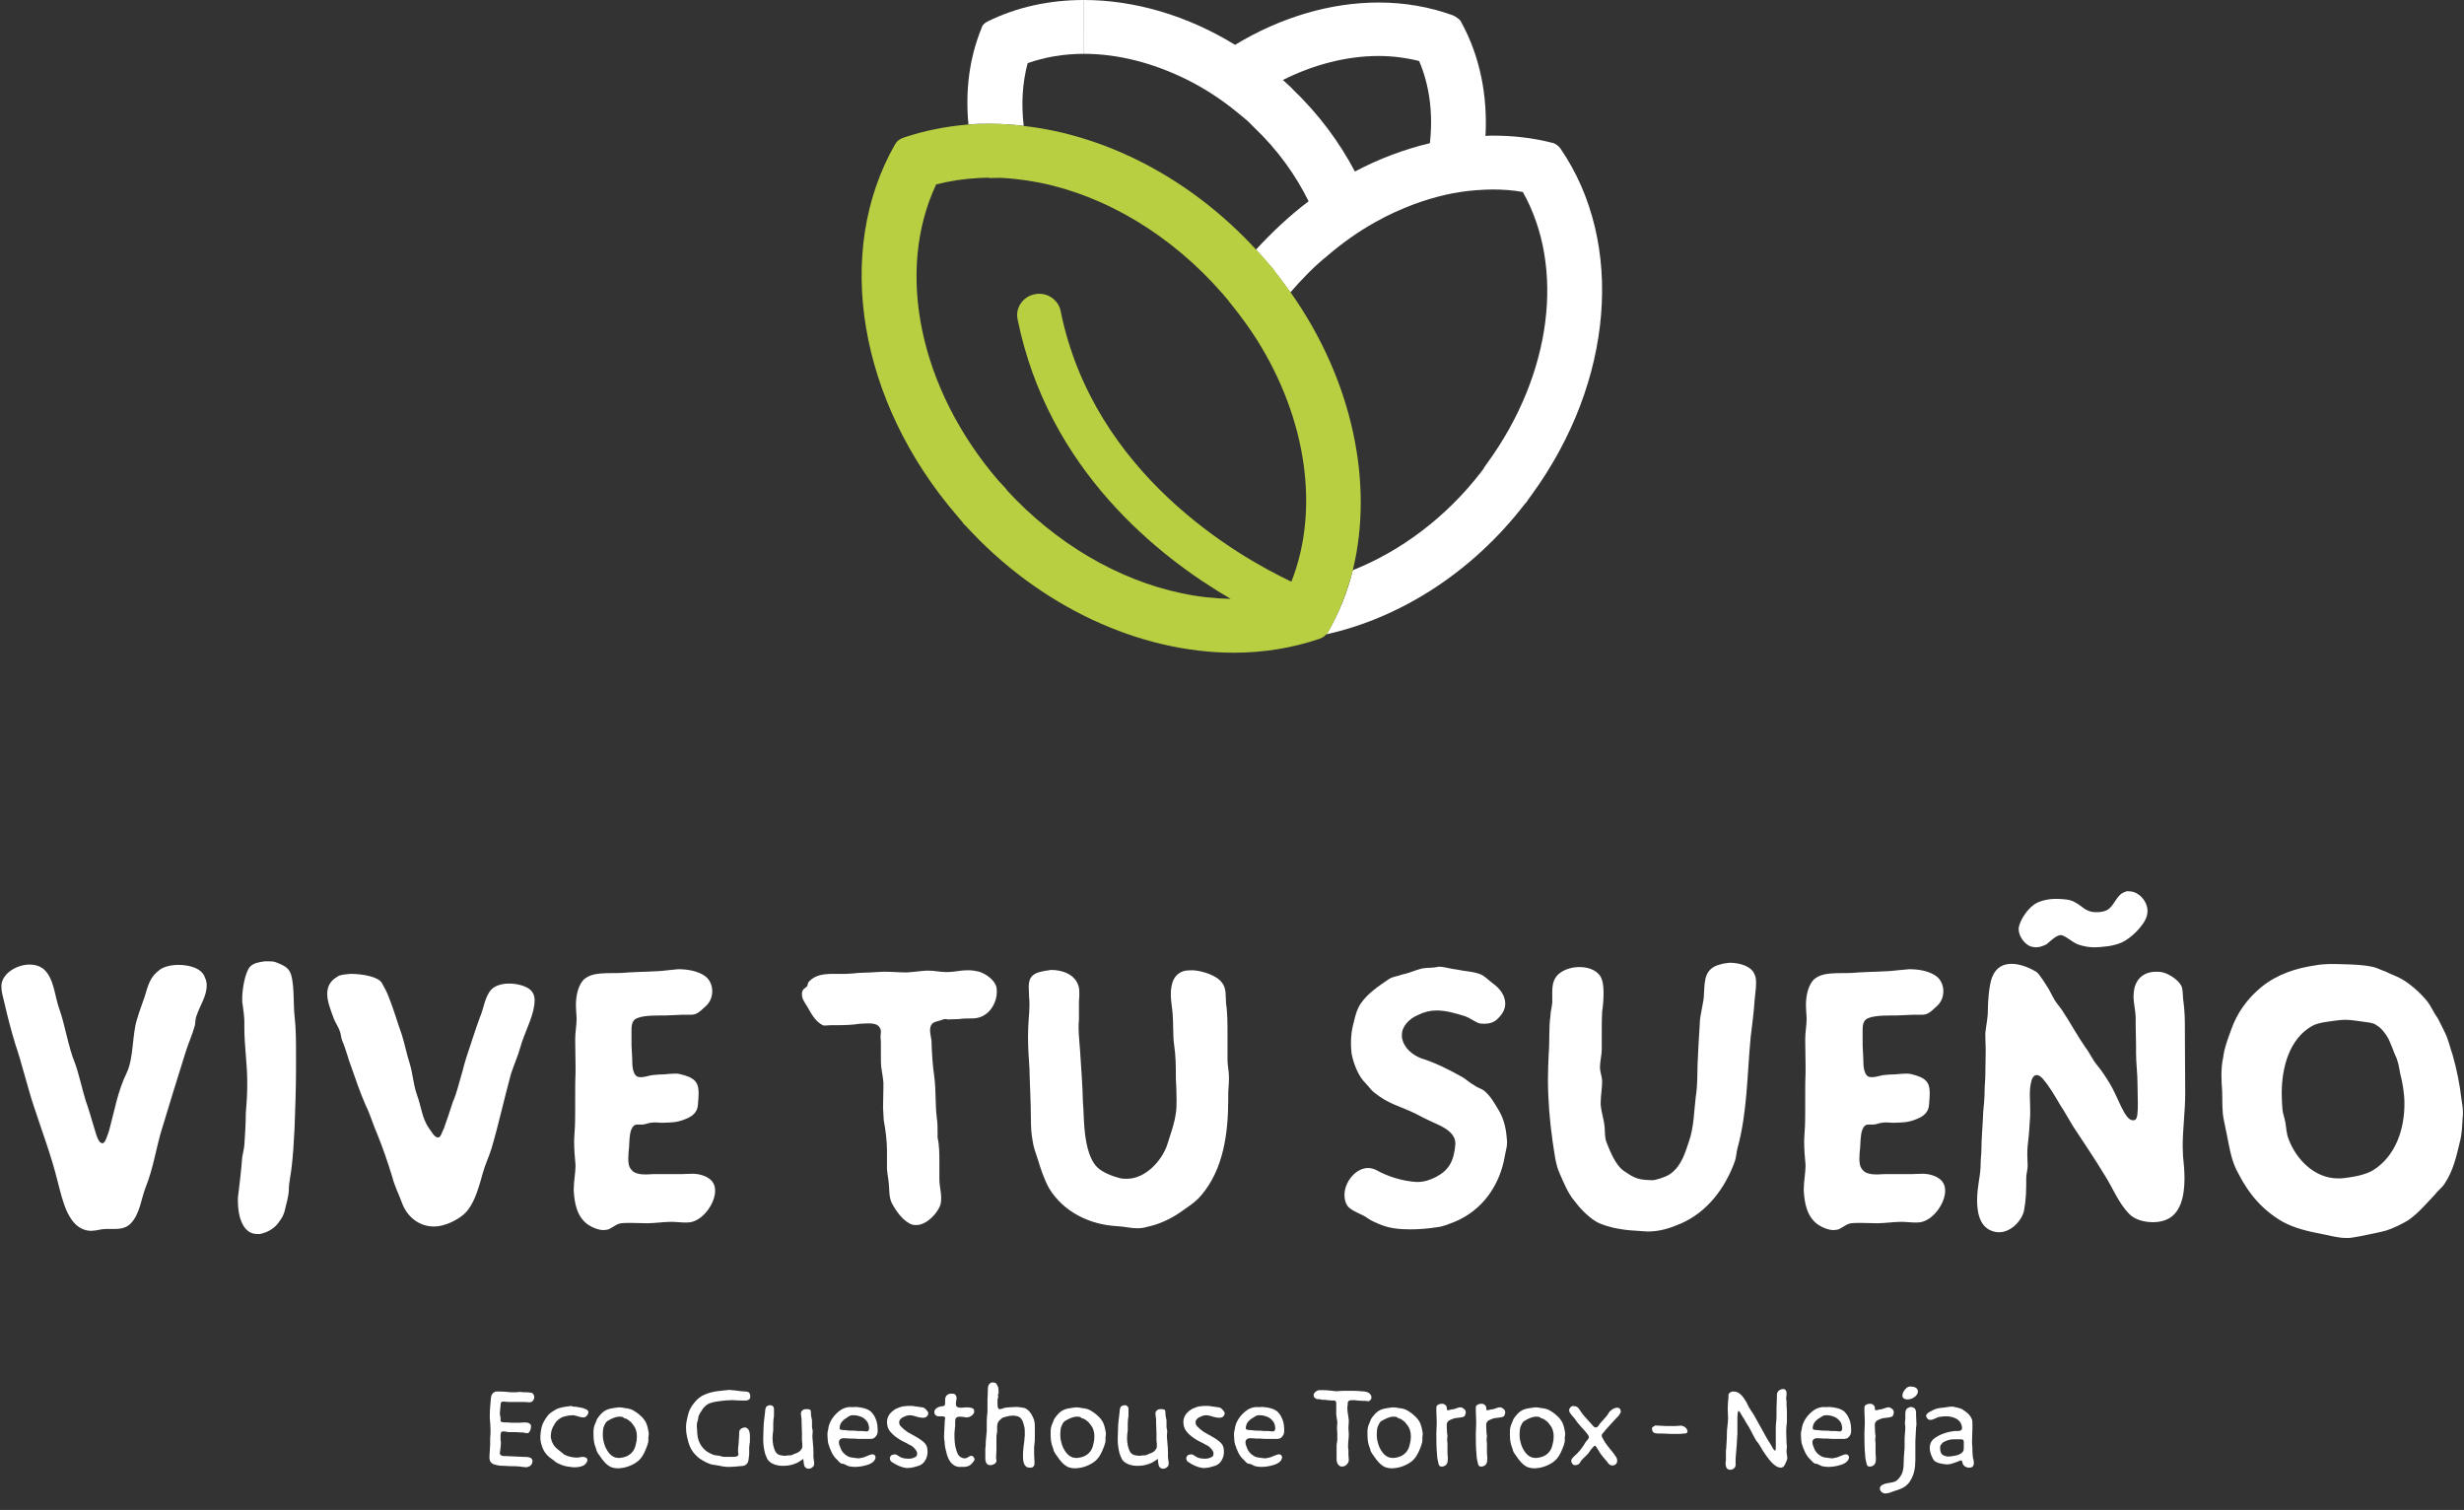 <?xml version="1.0" encoding="utf-8"?>
<!-- Generator: $$$/GeneralStr/196=Adobe Illustrator 27.6.0, SVG Export Plug-In . SVG Version: 6.00 Build 0)  -->
<svg version="1.1" xmlns="http://www.w3.org/2000/svg" xmlns:xlink="http://www.w3.org/1999/xlink" x="0px" y="0px"
	 viewBox="0 0 686.7 420.8" style="enable-background:new 0 0 686.7 420.8;" xml:space="preserve">
<rect x="0" y="0" width="686.7" height="420.8" fill="#333333" stroke="none"/>
<style type="text/css">
	.st0{fill:#ABCA47;}
	.st1{fill:#FFFFFF;}
	.st2{fill:#B7CF41;}
	.st3{fill:none;}
</style>
<g id="Ebene_3">
</g>
<g id="Ebene_2_00000118355770706302703540000005866937985493644693_">
	<g>
		<path class="st0" d="M278.5,49.5v-15l0,0c-2,0-4,0.1-5.9,0.2c0.5,4.9,1.5,9.9,3,14.9C276.6,49.6,277.5,49.5,278.5,49.5"/>
		<path class="st1" d="M275.2,6c-0.4,0.2-0.7,0.4-1,0.7c-0.3,0.3-0.5,0.6-0.6,1c-3.5,8.5-4.6,17.7-3.7,27c2-0.2,4-0.2,6-0.2l0,0
			c3.1,0,6.2,0.2,9.4,0.6c-0.7-6-0.4-11.9,1.1-17.5c4.8-1.7,10.1-2.6,15.7-2.6V0l0,0C292.6,0,283.5,1.9,275.2,6"/>
		<g>
			<path class="st1" d="M398.5,39.9c-7.1,1.7-14.1,4.3-20.9,7.9c-4.3-8.2-10.1-16-17.3-22.9c-0.2-0.3-0.5-0.5-1-1l-1.2-1.1
				c-0.2-0.2-0.4-0.4-0.6-0.5c8.6-4.3,17.8-6.7,26.7-6.7c3.9,0,7.7,0.5,11.3,1.4C398.5,24,399.4,31.9,398.5,39.9 M434.9,41.4
				c-0.3-0.4-0.6-0.7-1-1s-0.8-0.5-1.3-0.6c-5.4-1.4-11-2-16.6-2c-0.7,0-1.3,0-2,0.1c0.6-11.2-1.5-22.1-6.7-31.6
				c-0.2-0.5-0.6-0.9-1-1.2c-0.4-0.3-0.9-0.6-1.3-0.8c-6.6-2.4-13.6-3.6-20.8-3.6c-13.4,0-27.3,4.1-40,11.8
				C330.9,4.3,316.1,0,302.1,0v15c9.6,0,19.5,2.6,28.9,7.3c4.6,2.3,9.1,5.2,13.3,8.6c1.2,1,2.4,1.9,3.5,2.9l0.9,0.9l0,0l1,1
				c6.4,6.1,11.4,13.1,15,20.4c-5.2,3.9-10.1,8.5-14.7,13.5c1,1,1.9,2,2.8,3.1l1.3,1.5c0.6,0.7,0.9,1,1.1,1.4c1.5,1.9,3,3.9,4.4,5.9
				c3.2-3.7,6.6-7.2,10.3-10.2c4.2-3.6,8.7-6.8,13.4-9.4c3.5-2,7.1-3.6,10.8-5c5.7-2.1,11.6-3.5,17.4-3.9c1.5-0.1,3-0.2,4.4-0.2
				c2.9,0,5.7,0.2,8.5,0.7c11.8,21,8.1,50.7-9.8,75.4l-1,1.4l0,0v0.1l-0.8,1.1c-9.7,12.6-22.4,22.1-35.8,27.4
				c-1.5,6.1-3.8,11.8-6.9,17.2c-0.1,0.3-0.4,0.5-0.6,0.7c20.6-4.5,40.8-17.3,55.4-36.3c0.3-0.3,0.6-0.6,1-1.3l1.1-1.5
				C449.7,106.4,452.9,67.7,434.9,41.4"/>
			<path class="st2" d="M359.7,81.5c-1.4-2-2.9-3.9-4.4-5.9c-0.2-0.4-0.5-0.7-1.1-1.4l-1.3-1.5c-0.9-1.1-1.9-2.1-2.8-3.1
				c-18.2-19.8-41.7-31.9-64.8-34.5c-3.1-0.4-6.3-0.6-9.4-0.6v15c4.6,0,9.2,0.5,13.8,1.4c18.5,3.7,36.7,14.6,50.8,30.7
				c0.2,0.2,0.4,0.4,0.6,0.7l1.2,1.4l0.1,0.1v0.1l0.9,1.1c2.5,3.1,4.9,6.4,7,9.7c13.9,22.1,17.5,47.4,9.6,67.4
				c-14.8-7-55.1-29.9-64.3-75.4c-0.6-3.2-3.9-5.4-7.2-4.7c-3.3,0.6-5.5,3.8-4.8,7c8.5,41.9,39.3,66.2,59.4,77.9
				c-4.6-0.1-9.2-0.6-13.8-1.6c-17.6-3.7-35-13.9-48.6-28.7v-0.1l-0.7-0.8l-1.6-1.7c-22.1-25.7-28.8-58.3-17.4-82.6
				c3.9-1,7.9-1.6,12.1-1.8c1,0,1.9-0.1,2.9-0.1v-15l0,0c-2,0-4,0.1-6,0.2c-6.2,0.5-12.3,1.7-18.2,3.7c-0.5,0.2-0.9,0.4-1.3,0.7
				c-0.4,0.3-0.7,0.7-1,1.2c-17.1,30-10.1,71.6,17.3,103.4l1.6,1.9c0.2,0.4,0.5,0.7,0.8,0.9c20.7,22.7,48.6,35.4,74.8,35.4
				c8.2,0,16.3-1.3,23.9-3.9c0.5-0.2,0.9-0.4,1.3-0.7c0.1-0.1,0.2-0.3,0.4-0.4c0.2-0.2,0.5-0.4,0.6-0.7c3.1-5.4,5.3-11.2,6.9-17.2
				C383,134.5,376.8,105.7,359.7,81.5"/>
		</g>
	</g>
	<path class="st1" d="M28.6,318.6c-1.3,0-1.8-2.6-2.5-4.8c-0.7-2.3-1.4-4.8-2.2-7c-0.8-2.5-2.1-8.2-3-10.5
		c-1.9-4.6-2.8-10.8-4.4-15.2c-1.3-3.6-1.4-8.4-4.3-11c-1.1-0.9-2.5-1.3-3.9-1.3c-3.5,0-7.5,2.3-7.9,5.6v0.7c0,1.6,0.6,3.2,0.9,4.7
		c0.9,3.9,1.9,7.7,3,11.3c1.4,3.9,3.7,13,5,16.8c2.3,7.1,5,14.1,6.8,21.5c1.3,4.8,2.8,13.1,8.9,13.6h0.5c1.4,0,2.6-0.5,3.9-0.5h0.8
		h1.4c1.6,0,3.3-0.1,4.7-1.4c2.8-2.8,3-7.1,4.4-10.5c1.9-4.8,2.7-9.9,4.1-14.9c1.9-6.4,4.9-16,6.9-22.4c0.8-2.6,1.9-4.9,2.6-7.5
		c0.2-0.9,0.1-1.9,0.5-2.8c0.9-2.7,2.8-5.4,2.8-8.3c0-0.8-0.1-1.5-0.5-2.3c-0.8-2.5-4.2-3.5-7.4-3.5c-2,0-4,0.5-5.1,1.3
		c-2.9,2.1-3.3,4.4-4.3,7.6c-0.7,2.1-1.5,4.1-2.1,6.2c-1.4,4.3-0.9,10.8-2.9,15c-2.5,5.1-3.4,10.6-4.9,16.1
		C29.8,316.8,29.3,318.6,28.6,318.6 M73.8,267.9c-1.5,0.2-3.3,0.5-4.2,1.6c-1.3,1.6-2.1,6.1-2.1,8.8c0,0.6,0,1.2,0.1,1.5
		c0.2,1.6,0.5,3.4,0.5,5v0.8v0.9c0,4.9,0.8,9.9,0.8,14.9v1.3c0,2.6-0.2,5-0.4,7.6c0,2.9-0.2,5.8-0.4,8.8c-0.1,1.1-0.4,2.2-0.6,3.4
		c-0.2,2.9-0.8,8.3-1.2,11.3v0.9c0,4,1.2,9.2,5.4,9.2h0.7c2.1-0.4,4.2-1.6,5.3-3.3c0.7-0.9,1.3-1.9,1.6-3c0.4-1.9,1.2-4.2,1.2-6.2
		V331c0-0.9,0.6-4.2,0.7-5.1c0.5-3.9,0.7-7.8,0.9-11.7c0.2-5.5,0.4-11.1,0.4-16.6V294c0-3.6,0-7.3-0.4-10.8
		c-0.4-2.8,0.1-10.4-1.5-12.7c-0.8-1.3-2.8-2-4.2-2.5c-0.7-0.1-1.3-0.1-1.9-0.1H73.8z M95.8,271.6c-0.6,0.1-1.3,0.2-1.8,0.6
		c-2.1,1.2-2.8,2.9-2.8,4.8c0,2.3,1.1,4.8,1.8,6.8c0.4,1.1,1.2,2.2,1.6,3.3c0.5,1.1,0.4,2.1,0.8,3c1.1,2.5,1.6,5,2.6,7.5
		c1.1,3.2,2.5,7.2,3.9,10.4c1.3,2.6,2.1,5.5,3.3,8.2c1.6,4,2.8,7.5,4.1,11.7c0.6,2.5,1.9,5,2.8,7.5c1.4,3.7,4.7,6.4,8.8,6.4
		c0.8,0,1.8-0.1,2.7-0.4c2.3-0.6,5.4-2.3,6.8-4.2c2.1-2.7,3.2-6.9,4.1-10.1c0.7-2.6,1.8-4.8,2.5-7.1c2-6.8,3.5-13.8,5.4-20.7
		c0.8-2.5,1.9-4.9,2.6-7.4c1.1-4,3.4-8,3.9-11.8c0-0.5,0.1-0.8,0.1-1.3c0-1.4-0.5-2.6-1.8-3.4s-3.4-1.3-5.3-1.3
		c-2.3,0-4.6,0.7-5.6,2.5c-1.3,2-1.6,4.8-2.6,7c-1.3,3.6-2.5,7.4-3.7,11c-0.4,1.3-0.8,2.6-1.1,3.9c-0.8,2.6-1.6,6.2-2.7,8.6
		c-0.8,2.5-1.6,4.9-2.5,7.4c-0.4,0.6-0.8,2.5-1.6,2.5c-1.1,0-1.9-1.8-2.5-2.5c-2-2.8-2.2-6.2-3.4-9.4c-1.1-3.2-1.1-5.8-2.1-9
		c-0.7-2.1-1.4-5.5-2.1-7.7c-1.3-3.6-2.2-6.9-3.6-10.4c-0.5-1.4-1.3-2.9-2-4.1c-1.1-1.8-5.6-2.5-8.7-2.5
		C97,271.5,96.3,271.5,95.8,271.6 M186,270.4c-2.8,0.4-7.9,0.4-10.9,0.6c-1.9,0.2-4.1,0.2-6,0.2c-2.3,0.1-5,0.2-6.7,2.1
		c-1.4,1.8-1.9,4.4-1.9,6.9c0,0.7,0.1,1.5,0.1,2.1c0,0.5,0.1,0.9,0.1,1.4c0,2-0.4,4-0.4,6c0,2.6,0.1,4.9,0.1,7.4v1.9
		c-0.1,1.9-0.1,3.7-0.1,5.6v4.6c0,2.2,0,4.4-0.2,6.7c0,0.7-0.1,1.4-0.1,2.1c0,2.2,0.2,4.6,0.4,6.8c0,1.8-0.5,4.6-0.5,6.5v0.6
		c0.2,3.4,0.9,7.5,4.3,9.6c1.2,0.7,2.6,1.3,4,1.3c0.5,0,0.9-0.1,1.4-0.2c1.1-0.5,2-1.3,3-1.6c0.8-0.2,1.9-0.2,3-0.2
		c1.8,0,3.5,0.1,4.8,0.1c1.8,0,4.8-0.4,6.6-0.4c1.3,0,2.8,0.2,4.2,0.2c0.8,0,1.6-0.1,2.3-0.4c2.9-1.1,5.8-5.1,5.8-8.5
		c0-1.6-0.7-3-2.6-3.9c-1.3-0.6-2.6-0.8-3.7-0.8c-1.1,0-2,0.1-3,0.1h-0.7h-1.4H184h-1.8c-0.7,0-1.4,0.1-2.2,0.1
		c-1.5,0-3.3-0.2-4.1-1.4c-0.7-0.8-0.8-1.9-0.8-3s0.1-2.1,0.2-3c0.1-1.4,0.1-3.7,0.6-5c0.6-1.4,1.1-1.5,1.8-1.5h0.8
		c0.4,0,0.7,0,1.2-0.1c1.3-0.4,2-0.5,3-0.5c0.5,0,1.1,0.1,1.8,0.1c2.7-0.1,4.1,0,6.7-1.1c1.8-0.7,3.2-1.9,3.3-3.9
		c0.1-1.3,0.2-2.2,0.2-3.2c0-3.2-1.1-4.4-5.3-5.4c-0.5-0.1-0.8-0.1-1.3-0.1c-0.9,0-1.9,0.1-2.9,0.2c-1.2,0-2.1,0.1-3.3,0.2
		c-0.9,0.1-2.2,0.6-3.3,0.6c-0.8,0-1.5-0.2-1.9-1.3c-0.7-1.4-0.4-4.1-0.6-5.6c-0.1-1.3-0.1-2.3-0.1-3.6v-0.6v-1.8
		c0-0.9,0-1.9,0.5-2.7c0.8-1.5,4.8-1.6,7.4-1.6h1.5c1.2,0,3.4-0.2,4.6-0.2h2.1c1.8,0,2.3-0.2,4.8-2.6c1.1-1.1,1.6-2.5,1.6-4
		c0-1.6-0.7-3.2-1.9-4.1c-2-1.5-4.9-2-7.6-2C188.1,270.2,187,270.3,186,270.4 M267.2,284c3.3-0.5,5,0.5,7.7-1.5
		c1.6-1.2,2.9-3.6,2.9-6c0-0.5,0-0.9-0.1-1.4c-0.5-2-2.9-3.7-4.8-4.3c-0.8-0.2-1.9-0.4-2.9-0.4c-0.7,0-1.5,0-2.1,0.1
		c-1.5,0.2-2.7,0.4-4.2,0.4c-1.6,0-3.3-0.4-4.9-0.4h-0.6c-1.8,0.1-3.7,0.4-5.5,0.5c-2.1,0-4.2-0.2-6.3-0.2c-0.7,0-1.4,0.1-2.1,0.1
		c-2.2,0.2-4.6,0.1-6.8,0.4c-0.6,0-1.2,0.1-1.8,0.1h-3.3c-2.6,0-5.1,0.2-6.9,2.1c-0.4,0.4-0.4,0.9-0.5,1.3c-0.7,0.7-1.4,0.8-1.5,2
		v0.4c0,1.2,0.8,2.2,1.4,3.2c1.1,1.9,2.3,4.3,4.4,5.3c0.2,0.1,0.5,0.1,0.7,0.1c0.5,0,1.1-0.1,1.6-0.1h2c2,0,4.1-0.1,6.1-0.4
		c0.7,0,1.5-0.1,2.3-0.1c1.4,0,2.8,0.2,3.3,1.4c0.2,0.4,0.2,0.6,0.2,0.9c0,0.5-0.1,0.9-0.1,1.4c0.1,0.8,0.1,1.8,0.1,2.6v3
		c0,1.1,0,2,0.1,2.9c0.2,1.5,0.5,2.9,0.6,4.3v1.4c0,1.9-0.1,3.7-0.1,5.6c0.1,1.2,0.1,2.3,0.2,3.5c0.5,2.7,0.9,5.7,0.9,8.5v1.1v2.7
		v1.3c0.1,1.4,0.4,2.7,0.5,4c0.2,1.9,0,3.6,0.8,5.4c1.2,2.3,3.3,5.3,5.8,6.1c0.4,0.1,0.7,0.1,1.1,0.1c2.9,0,6-3.4,6.7-5.7
		c0.2-0.7,0.2-1.4,0.2-2c0-1.6-0.5-3.3-0.5-5v-2v-2.8c0-2.3,0-4.7-0.5-6.9v-1.3c0-1.4,0-2.8-0.2-4c-0.5-4.1-0.2-7.5-0.7-11.5
		c-0.5-3.4-0.7-6.8-0.8-10.2c-0.1-0.9-0.4-2-0.4-2.9c0-0.4,0.1-0.7,0.1-0.9c0.5-1.5,1.5-1.4,2.7-1.8c0.5-0.1,0.9-0.4,1.4-0.4
		c0.2,0,0.5,0,0.7,0.1C264.7,284.1,267.2,284,267.2,284 M289.7,270.9c-2.6,0.7-3,2.3-3,4.2c0,0.9,0.1,1.9,0.1,2.8
		c0.1,0.7,0.1,1.4,0.1,2.2c0,1.3-0.1,2.7-0.2,3.7c-0.1,1.5-0.2,3.3-0.2,5c0,3,0.2,6.3,0.4,9c0.1,4.7,0.4,9.4,0.4,14
		c0,2,0.1,4.2,0.5,6.2c0.2,1.6,0.8,3.2,1.3,4.7c0.9,2.9,1.8,5.8,3.3,8.5c4.1,6.7,11.5,10.1,18.8,10.5c2.1,0.1,3.9,0.6,5.7,0.6
		c0.9,0,1.9-0.1,2.8-0.4c3-0.6,6.4-2.1,9-3.9c2.1-1.5,4.3-2.8,6-4.8c6.3-7.3,7.6-17.5,7.6-26.9V305c0-1.4,0.2-2.8,0.2-4.3V300
		c0-1.5-0.4-3-0.4-4.7v-6.9c0-3,0-6.2-0.4-8.7c-0.2-2,0.2-4.1-1.1-5.8c-1.5-2.1-5.4-3.3-8-3.5c-0.7,0-1.5,0-2.2,0.1
		c-3.3,0.7-4.1,3.6-4.1,6.7c0,1.9,0.4,3.7,0.5,5.3c0.2,1.8,0.1,6.9,0.4,8.5c0.5,3.5,0.5,5.9,0.5,9.4c0.1,2,0.2,4,0.2,6.1
		c0,1.3,0,2.6-0.2,3.7c-0.4,3-1.4,5.6-2.3,8.5c-1.4,4.6-6.1,9.8-11.3,9.8c-0.7,0-1.4,0-2.1-0.2c-2-0.5-4.8-1.6-6.2-3
		c-2.6-2.6-3.3-7.7-3.6-11.2c-0.2-2.5-0.2-4.7-0.4-7c-0.1-4.8-0.5-9.6-0.8-14.4c-0.1-1.9-0.4-4.1-0.4-6.2c0-0.8,0-1.6,0.1-2.3v-1.1
		v-2.7V279c0.1-0.7,0.1-1.4,0.1-2.2c0-0.6,0-1.3-0.2-1.9c-0.9-3.3-4.4-4.6-7.7-4.6C291.7,270.5,290.7,270.6,289.7,270.9
		 M399.8,269.6c-1.3,0.2-2.8,0-4.2,0.5c-1.5,0.4-3.2,1.2-4.9,1.5c-1.2,0.5-2.5,0.5-3.7,1.3c-2.9,2-5.8,3.9-7.8,6.8
		c-1.2,1.9-1.5,3.5-2,5.5c-0.5,1.8-0.7,3.7-0.7,5.6c0,1.1,0.1,2,0.2,3c0.6,2.8,1.9,6.2,3.9,8.1c0.8,0.8,1.5,1.9,2.3,2.5
		c4.2,3.4,7,3.7,11.7,6c2.2,1.2,4.4,2.2,6.8,3.3c2.1,1.1,4.2,2.5,4.2,5v0.2c-0.4,4.7-1.8,7.2-5.4,9.1c-1.6,0.8-3.2,1.4-5.3,1.4
		c-3.9-0.2-8.1-1.5-11.3-3.3c-0.8-0.4-1.6-0.6-2.3-0.6c-3.5,0-6.6,3.9-6.6,7.5c0,1.1,0.2,2.1,0.8,3c1.1,1.6,4.2,2.3,5.8,3.6
		c0.9,0.6,2,1.1,3,1.5c2.7,1.2,5.6,1.5,8.7,1.5c2.5,0,5-0.2,7.5-0.6c1.8-0.2,3.3-0.9,4.9-1.5c7.7-3.2,12.6-10.1,14-18.4
		c0.2-1.3,0.6-2.3,0.6-3.6V318c-0.2-3-0.7-5.8-2.2-8.4c-1.2-2-2.5-4.4-4.4-5.8c-0.8-0.5-1.9-0.8-2.6-1.4c-1.2-0.6-2-1.5-3.2-2.2
		c-3.7-2.1-7.5-4-11.6-5.3c-2.3-0.9-4.8-2.8-5.3-5.8v-0.7c0-2.6,2.3-4.6,4.4-5.5c1.8-0.9,3.5-1.3,5.3-1.3c2.6,0,5.3,0.8,7.9,1.6
		c1.4,0.5,2.5,1.4,3.7,1.9c0.6,0.2,1.2,0.2,1.8,0.2c1.3,0,2.6-0.4,3.5-1.3c1.5-1.4,2.2-2.8,2.2-4.3c0-2.1-1.3-4.1-3.4-5.6
		c-1.1-0.8-2.1-1.9-3.3-2.5c-2.1-0.9-4.6-0.9-6.8-1.4c-1.9-0.2-3.4-0.8-5.1-0.8C400.7,269.5,400.3,269.5,399.8,269.6 M479.3,268.8
		c-4.2,1.1-4.2,4.3-4.4,7.8c0,3-1.2,6-1.2,9c-0.2,3-0.5,8-0.6,11c-0.1,3.3,0,5.9-0.5,9c-0.5,4.1-0.5,8.5-1.9,12.5
		c-1.1,3.3-2.1,6.7-5,8.9c-0.9,0.7-2.1,1.1-3.3,1.5c-0.7,0.2-1.4,0.4-2,0.4s-1.2-0.1-1.9-0.1c-2.6-0.2-3.9-1.1-6.1-2.6
		c-2.2-1.6-3.7-5.4-4.7-7.9c-0.5-1.4-0.4-2.9-0.5-4.3c-0.2-2-0.9-4-1.1-6v-0.7c0-2,0.4-3.9,0.4-5.9c0-1.4-0.6-2.6-0.6-4
		c0-1.6,0.5-3.4,0.5-5v-5.1c0-1.6,0-3.4,0.1-5.3c0.2-1.3,0.4-3.3,0.4-5.1c0-1.5-0.1-3-0.5-4c-0.8-2.3-3.4-3.4-6.2-3.4
		c-1.9,0-3.7,0.5-5.1,1.4c-2.2,1.4-2.5,3.5-2.5,5.7v2.8c-0.1,1.4-0.5,2.5-0.5,3.7c-0.5,3.3-0.2,7.4-0.5,10.8
		c-0.1,2.3-0.2,4.6-0.2,6.9c0,5.7,0.5,11.6,1.3,17.3c0.5,2.9,0.7,6.2,2,9c1.1,2.5,2.3,5.5,4.1,7.6c1.4,1.9,3.7,4.3,5.8,5.6
		c1.3,0.9,4.8,1.9,6.3,2.1c2.7,0.5,4,0.5,6.7,0.7c0.6,0,1.1,0.1,1.6,0.1c3.3,0,6.2-0.9,9.2-2.2c7.4-3.2,12.4-9.9,15.1-17.4
		c0.4-1.2,0.4-2.3,0.7-3.5c2.8-10.2,2.7-20.7,3.7-31.1c0.4-3.4,0.9-6.9,1.1-10.3c0.1-1.4,0.4-3,0.4-4.6c0-0.8,0-1.8-0.4-2.5
		c-0.8-2.3-4.1-3.3-7-3.3C481.2,268.4,480.2,268.5,479.3,268.8 M528.8,270.4c-2.8,0.4-7.9,0.4-10.9,0.6c-1.9,0.2-4.1,0.2-6,0.2
		c-2.3,0.1-5,0.2-6.7,2.1c-1.4,1.8-1.9,4.4-1.9,6.9c0,0.7,0.1,1.5,0.1,2.1c0,0.5,0.1,0.9,0.1,1.4c0,2-0.4,4-0.4,6
		c0,2.6,0.1,4.9,0.1,7.4v1.9c-0.1,1.9-0.1,3.7-0.1,5.6v4.6c0,2.2,0,4.4-0.2,6.7c0,0.7-0.1,1.4-0.1,2.1c0,2.2,0.2,4.6,0.4,6.8
		c0,1.8-0.5,4.6-0.5,6.5v0.6c0.2,3.4,0.9,7.5,4.3,9.6c1.2,0.7,2.6,1.3,4,1.3c0.5,0,0.9-0.1,1.4-0.2c1.1-0.5,2-1.3,3-1.6
		c0.8-0.2,1.9-0.2,3-0.2c1.8,0,3.5,0.1,4.8,0.1c1.8,0,4.8-0.4,6.6-0.4c1.3,0,2.8,0.2,4.2,0.2c0.8,0,1.6-0.1,2.3-0.4
		c2.9-1.1,5.8-5.1,5.8-8.5c0-1.6-0.7-3-2.6-3.9c-1.3-0.6-2.6-0.8-3.7-0.8c-1.1,0-2,0.1-3,0.1h-0.5h-1.4H527h-1.7
		c-0.7,0-1.4,0.1-2.2,0.1c-1.5,0-3.3-0.2-4.1-1.4c-0.7-0.8-0.8-1.9-0.8-3s0.1-2.1,0.2-3c0.1-1.4,0.1-3.7,0.6-5
		c0.6-1.4,1.1-1.5,1.8-1.5h0.8c0.4,0,0.7,0,1.2-0.1c1.3-0.4,2-0.5,3-0.5c0.5,0,1.1,0.1,1.8,0.1c2.7-0.1,4.1,0,6.7-1.1
		c1.8-0.7,3.2-1.9,3.3-3.9c0.1-1.3,0.2-2.2,0.2-3.2c0-3.2-1.1-4.4-5.3-5.4c-0.5-0.1-0.8-0.1-1.3-0.1c-0.9,0-1.9,0.1-2.9,0.2
		c-1.2,0-2.1,0.1-3.3,0.2c-0.9,0.1-2.2,0.6-3.3,0.6c-0.8,0-1.5-0.2-1.9-1.3c-0.7-1.4-0.4-4.1-0.6-5.6c-0.1-1.3-0.1-2.3-0.1-3.6v-0.6
		v-1.8c0-0.9,0-1.9,0.5-2.7c0.8-1.5,4.8-1.6,7.4-1.6h1.5c1.2,0,3.4-0.2,4.6-0.2h2.1c1.8,0,2.3-0.2,4.8-2.6c1.1-1.1,1.6-2.5,1.6-4
		c0-1.6-0.7-3.2-1.9-4.1c-2-1.5-4.9-2-7.6-2C530.9,270.2,529.9,270.3,528.8,270.4 M591.9,248.7c-1.8,0.6-2.7,3.5-4.2,4.6
		c-0.9,0.7-2.1,0.9-3.3,0.9h-0.6c-2.6-0.1-3.6-1.8-5.6-2.8c-1.4-0.8-3-0.8-4.7-0.9h-0.6c-2,0-4.7,0.5-6.3,1.8
		c-1.8,1.4-3.6,4.1-4,6.2v0.5c0,2.1,2,4.7,4,4.9c0.2,0,0.6,0.1,0.8,0.1c1.1,0,2-0.4,2.9-0.8c0.8-0.6,2.7-2.6,4-2.6h0.2
		c1.5,0.4,2.9,1.9,4.6,2.6c1.8,0.6,3.2,0.8,4.7,0.8c0.8,0,1.8-0.1,2.7-0.2c1.5-0.1,3.3-0.5,4.7-1.1c2.6-1.1,6.3-4.7,7.1-7.4
		c0.1-0.5,0.2-0.9,0.2-1.4c0-2.8-2.5-5.5-5.1-5.5C593,248.3,592.4,248.4,591.9,248.7 M595,312.1c-0.2,0.1-0.4,0.1-0.6,0.1
		c-2.3,0-4.2-6.7-6.4-10.2c-0.9-1.5-2.3-3.7-3.5-5.1c-1.3-1.5-2.1-3.5-3.3-5c-2.3-3.3-4.2-6.9-6.4-10.2c-0.7-1.1-1.6-2-2.3-3.2
		c-0.5-0.9-1.1-2.1-1.6-3c-0.7-1.1-2.5-4-3.3-4.6c-1.9-1.2-4.6-2.3-7-2.3c-2.2,0-4.3,0.9-5.4,3.7c-0.9,2.3-1.2,7-1.2,9.4
		c0,2.1-0.5,4.1-0.7,6.2v0.9c0,1.3,0.1,2.6,0.1,3.7c0,2.3-0.1,4.7-0.1,7c0,1.5-0.2,2.9-0.2,4.3c0,2.1-0.2,4.2-0.4,6.2
		c-0.1,3.5-0.5,7-0.5,10.5c0,1.2-0.2,2.3-0.2,3.5c0,1.8-0.2,3.4-0.5,5.1c-0.2,1.5-0.5,3.4-0.5,5.4c0,4.2,1.1,8.4,5.7,8.9h0.5
		c3.2,0,6.3-3.2,6.9-6.1c0.6-3.4,0.6-5.7,0.6-9c0-1.2,0.4-2.3,0.4-3.5c0-0.9-0.1-1.8-0.1-2.7c0-0.9,0-1.9,0.1-2.8
		c0.4-3.2,0.5-5.3,0.7-8.5V309c0-1.3-0.1-2.6-0.1-3.9s0.1-2.5,0.4-3.7c0.2-0.9,0.7-1.8,1.5-1.8c0.5,0,0.9,0.2,1.6,0.9
		c2,2.3,3.4,4.8,5,7.5c1.1,1.6,2.5,4.2,3.5,5.8c2.9,4.4,6,9,8.8,13.6c2.3,3.6,3.9,7.9,7,11c1.5,1.5,4.1,2.2,6.5,2.2
		c1.3,0,2.5-0.2,3.5-0.6c4.3-1.6,5.3-6.8,5.3-11.6c0-2.2-0.2-4.4-0.4-6.1c0-0.9-0.1-1.9-0.1-2.8c0-4.9,0.7-9.8,0.7-14.7
		c0-6.7-0.1-13.2-0.1-19.9c0-2.2-0.2-4.4-0.5-6.7c-0.1-1.1,0-2.5-0.5-3.5c-0.8-1.6-3.4-3.3-5.1-3.7c-0.7-0.2-1.3-0.2-2-0.2
		c-2.8,0-5.3,1.5-6,4.8c-0.1,0.7-0.2,1.3-0.2,2c0,2.1,0.6,4.2,0.6,6.2v0.8v1.2c0,1.8,0.1,3.5,0.1,5.3v1.3v1.1c0,2.8,0.4,5.6,0.4,8.3
		c0,1.6,0.1,3.9,0.1,5.8C595.8,310,595.7,311.8,595,312.1 M645.4,269c-5.5,0.8-10.8,2.5-15.2,6.1c-4,3.3-6.8,7.3-8.4,11.9
		c-0.9,2.5-1.9,5-2.2,7.6c-0.4,1.8-0.5,3.4-0.5,5.1c0,1.5,0.1,2.9,0.2,4.4c0.1,2.8-0.1,5.5,0.5,8.2c0.2,0.9,0.6,2.9,0.8,3.9
		c0.8,3.9,1.3,7.6,3.3,11c2.8,5.5,6.7,10.1,12.3,13.3c3.3,1.8,7.2,2.7,10.9,3.4c2.2,0.4,4.4,1.1,6.8,1.1c0.6,0,1.1,0,1.6-0.1
		c1.4-0.2,2.9-0.5,4.3-0.8c1.8-0.4,3.6-0.7,5.3-1.2c1.9-0.6,4.3-1.8,6-2.8c2.9-2,5.1-4.7,7.4-7.1c0.9-1.2,2.2-2.1,2.9-3.3
		c2.3-3.5,3.2-7.5,4.1-11.3c0.6-2.1,0.7-4.6,0.8-6.8c0.1-0.5,0.1-1.1,0.1-1.5c0-1.3-0.2-2.5-0.4-3.7c-0.5-4.3-1.3-8.3-2.5-12.5
		c-0.7-1.9-1.1-4.1-2.1-6.1c-0.7-1.4-1.2-2.5-2-4c-1.1-1.5-1.9-3.4-2.9-4.7c-2.1-2.6-5.4-5.5-8.2-6.8c-1.3-0.5-2.5-1.1-3.6-1.6
		c-1.2-0.4-2.1-0.9-3.2-1.2c-3.2-0.7-5.7-0.7-9-0.8C650.3,268.6,647.5,268.6,645.4,269 M651.1,284.4c0.8-0.1,1.6-0.2,2.5-0.2
		c1.9,0,3.7,0.4,5.5,0.6c1.2,0.2,2.3,0.2,3.2,0.9c1.4,0.8,2.5,2.3,3.3,3.7c0.7,1.4,1.3,3.2,1.9,4.6c0.8,1.5,1.1,3.4,1.4,5.1
		c0.7,2.7,1.2,5.6,1.2,8.5c0,7.2-2.5,14.6-8.7,18.5c-2.1,1.3-5.5,1.9-8,2.2c-0.6,0.1-1.2,0.1-1.8,0.1c-6.4,0-11.6-5.1-13.8-11
		c-0.6-1.5-0.6-3-0.9-4.7c-0.2-1.2-0.7-2.3-0.8-3.6c-0.1-1.4-0.2-2.9-0.2-4.4c0-7.2,2.1-15.2,8.5-18.8
		C646.2,284.9,649.1,284.7,651.1,284.4"/>
	<rect x="0.4" y="248.3" class="st3" width="686" height="171.2"/>
	<g>
		<path class="st1" d="M139.6,387.8c0.9,0,1.8,0.1,2.8,0.2c0.2,0,0.4,0,0.6,0c0.6,0,1.2,0,1.8-0.1c0.1,0,0.2,0,0.2,0
			c0.3,0,0.6,0.1,1,0.1c0.6,0,1.3,0,1.9,0.1c0.7,0.1,1,0.7,1,1.3c0,0.4-0.2,0.7-0.4,1c-0.3,0.3-0.7,0.4-1,0.4
			c-0.4,0-0.9-0.1-1.3-0.1c-0.5,0-1,0-1.5,0c-1,0-2,0-2.9,0c-0.5,0-1-0.1-1.5-0.1c-0.1,0-0.2,0-0.2,0c-0.2,0-0.3,0.1-0.4,0.2
			c-0.2,0.2-0.2,0.6-0.2,0.9c-0.1,0.7-0.1,1.4-0.2,2.1c0,0.4,0.1,0.8,0.2,1.3c0,0.2,0,0.4,0,0.6c0,0.1,0,0.2,0,0.3
			c0.2,0.5,1.5,0.4,2,0.4c0.7,0.1,1.2,0.1,1.8,0.1c0.9,0,1.8,0,2.9-0.1c0.8,0,1.8,0.2,1.8,1.1c0,0.5-0.2,1.4-0.7,1.8
			c-0.2,0.1-0.3,0.1-0.5,0.1c-0.4,0-0.8-0.2-1.1-0.2c-0.2,0-0.3,0-0.5,0c-0.5,0-1.1-0.1-1.6-0.1c-0.1,0-0.3,0-0.4,0
			c-0.5,0-1,0-1.5,0c-0.3,0-0.9-0.2-1.4-0.2c-0.3,0-0.5,0.1-0.6,0.2c-0.2,0.2-0.1,0.5-0.2,0.8c0,0.2,0,0.4,0,0.7
			c0,0.5,0,0.9,0.1,1.4c0,0.8-0.1,1.5-0.2,2.2c0,0.2-0.1,0.5-0.1,0.7c0,0.1,0,0.3,0.1,0.4c0.4,0.7,1.5,0.4,2.1,0.5
			c1.4,0.1,2.9,0.1,4.3,0.2c0.6,0,1.3,0,1.9,0.2c0.5,0.2,0.7,0.6,0.7,1c0,0.6-0.4,1.3-1,1.5c-0.3,0.1-0.5,0.2-0.8,0.2
			c-0.3,0-0.7-0.1-1-0.1c-0.7-0.1-1.4-0.2-2.1-0.2c-1,0-2,0-3-0.1c-0.7,0-1.3,0-2-0.2c-0.5-0.1-1.1-0.2-1.5-0.6
			c-0.5-0.4-0.6-1-0.6-1.7c0-0.6,0.1-1.2,0.1-1.7c0-0.6,0.1-1.1,0.1-1.7c0-0.6,0-1.2,0-1.8c0-0.4,0.1-0.8,0.1-1.3c0-0.3,0-0.7,0-1
			c0-1.1-0.1-2.1-0.2-3.2c0-0.3,0-0.7,0-1c0-1.5,0.2-3.1,0.3-4.6c0.1-0.8,0.3-1.6,1.4-1.9C138.7,387.8,139.2,387.8,139.6,387.8z"/>
		<path class="st1" d="M159.9,392c0.7,0,1.3,0.2,2.1,0.3c0.4,0.1,0.8,0.2,1.2,0.4c0.4,0.1,0.8,0.5,0.8,0.9v0
			c-0.1,0.6-0.6,1.3-1.2,1.4c-0.1,0-0.2,0-0.3,0c-0.9,0-1.8-0.5-2.7-0.6c-0.1,0-0.2,0-0.3,0c-0.6,0-1,0.1-1.6,0.2
			c-0.6,0.1-1.2,0.3-1.7,0.6c-0.5,0.3-0.8,0.6-1.2,1c-0.3,0.4-0.6,0.9-0.8,1.3c-0.5,0.8-0.7,1.9-0.7,2.8c0,0,0,0.1,0,0.1
			c0,0.4,0.2,0.9,0.3,1.3c0.5,1.3,1.3,2,2.4,2.8c0.4,0.3,0.7,0.6,1.1,0.9c1,0.5,2.3,0.8,3.4,0.8c0.1,0,0.2,0,0.2,0
			c0.5,0,1-0.2,1.6-0.2c0.2,0,0.3,0,0.5,0.1c0.5,0.1,0.7,0.4,0.7,0.8c0,0.6-0.7,1.4-1.3,1.6c-0.7,0.3-1.5,0.4-2.3,0.4
			c-0.4,0-0.7,0-1.1-0.1c-1.2-0.1-2.4-0.4-3.5-1c-0.5-0.2-0.9-0.6-1.3-0.9c-1.5-1-2.5-2-3.1-3.7c-0.3-0.8-0.5-1.7-0.5-2.5
			c0-0.2,0-0.3,0-0.5c0.1-1.2,0.2-2.5,0.8-3.7c0.2-0.4,0.4-0.7,0.6-1.1c0.3-0.4,0.6-0.8,0.9-1.2c0.5-0.5,1.3-1,2-1.4
			c1.3-0.7,3-0.8,4.4-1C159.7,392.1,159.8,392,159.9,392z"/>
		<path class="st1" d="M172.6,392.2c0.5,0,1,0.1,1.5,0.2c0.9,0.1,1.5,0.2,2.3,0.6c0.4,0.2,1.1,0.7,1.5,1c0.7,0.6,1.3,1.1,1.8,1.9
			c0.7,1,0.9,2.3,1.1,3.5c0,0.1,0,0.2,0,0.3c0,0.3-0.1,0.6-0.1,0.9c0,0.2,0,0.4,0,0.6c0,0.2,0,0.3,0,0.5c-0.1,0.4-0.2,0.8-0.3,1.1
			c-0.5,1.3-1,2.7-2,3.8c-1.1,1.3-3.4,2.3-5.1,2.5c-0.3,0-0.7,0.1-1,0.1c-0.7,0-1.3-0.1-1.9-0.3c-1.4-0.6-2.4-1.9-3.2-3.1
			c-0.3-0.4-0.6-0.8-0.8-1.2c-0.2-0.4-0.2-0.8-0.4-1.2c-0.5-1.2-0.6-2.5-0.6-3.8c0-0.1,0-0.3,0-0.4c0-0.9,0.1-1.7,0.5-2.5
			c0.2-0.4,0.3-0.9,0.6-1.4c0.7-1,1.5-2,2.8-2.5c1-0.4,2.1-0.4,3.1-0.6C172.3,392.2,172.4,392.2,172.6,392.2z M169.5,395.9
			c-0.7,0.3-0.9,1-1.2,1.6c-0.3,0.7-0.2,1.3-0.3,2c0,0.2,0,0.4,0,0.6c0,1,0.3,2,0.6,2.9c0.7,1.6,1.8,3.3,3.8,3.3c0.1,0,0.2,0,0.3,0
			c1.3-0.1,2.4-0.5,3.3-1.4c0.7-0.7,1-1.5,1.2-2.4c0.2-0.7,0.3-1.4,0.3-2.2c0-1.2-0.3-2.4-1.2-3.4c-0.2-0.2-0.3-0.5-0.6-0.7
			c-0.3-0.3-0.8-0.6-1.1-0.8c-0.4-0.1-0.6-0.1-0.9-0.4c-0.2-0.2-0.7-0.2-1.1-0.2c-0.1,0-0.2,0-0.3,0
			C171.4,394.9,170.3,395.4,169.5,395.9z"/>
		<path class="st1" d="M203.7,387.4c0.9,0,1.8,0.2,2.8,0.3c0.6,0.1,1.3,0,1.9,0.2c0.5,0.1,0.7,0.7,0.7,1.2c0,0.4-0.1,0.7-0.3,0.9
			c-0.3,0.2-0.6,0.3-0.9,0.3c-0.2,0-0.4,0-0.6,0c-1,0-2,0-2.9-0.1c-0.2,0-0.3,0-0.5,0c-1,0-1.9,0.1-2.8,0.2
			c-1.3,0.2-1.9,0.2-3.1,0.6c-0.5,0.1-1.2,0.6-1.5,0.9c-0.3,0.3-0.6,0.6-0.8,1c-0.3,0.4-0.6,0.9-0.8,1.3c-0.3,0.5-0.3,1-0.4,1.6
			c-0.2,0.4-0.3,0.9-0.3,1.4c0,0.1,0,0.3,0,0.4c0,0.4,0.1,0.7,0.1,1.1c0,1.7,0.4,3.5,1.7,4.9c0.7,0.8,1.4,1.2,2.5,1.7
			c0.6,0.3,1.3,0.3,2,0.4c0.4,0.1,0.9,0.3,1.3,0.3c0.3,0,0.6,0,0.9,0c0.3,0,0.6,0,1,0c0.1,0,0.3,0,0.5,0c0.5,0,1.2,0,1.5-0.4
			c0.1-0.1,0.1-0.3,0.1-0.4c0-0.2-0.1-0.5-0.1-0.7c0-0.2,0-0.3,0-0.4c0-0.4,0-0.8,0.1-1.2c0.1-0.9,0.1-1.9,0.2-2.9
			c0-0.2,0-0.4,0-0.7c0-0.2,0-0.4,0.1-0.6c0.2-0.5,0.9-0.9,1.5-0.9c0.2,0,0.3,0,0.4,0.1c0.8,0.3,1,1.4,1,2.2c0,0.1,0,0.1,0,0.2
			c0,0.4,0,0.8,0,1.2c0,0.3,0,0.6-0.1,0.9c0,0.3-0.1,0.7-0.1,1c0,0.2,0,0.3,0,0.5c0,0.3,0,0.6,0,1c0,0.1,0,0.1,0,0.2
			c0,0.4-0.1,0.7-0.1,1c-0.1,0.9-0.1,1.8-1.2,2.3c-0.4,0.2-0.8,0.1-1.3,0.2c-1,0.1-2,0.2-3,0.2c-0.1,0-0.2,0-0.3,0
			c-1,0-1.8-0.2-2.8-0.4c-0.6-0.1-1.3-0.2-1.9-0.3c-1.5-0.5-3.2-1.4-4.2-2.5c-1.5-1.4-2.1-3.2-2.5-5.1c-0.2-0.8-0.3-1.6-0.3-2.4
			c0-0.2,0-0.3,0-0.5c0-1,0.2-1.8,0.4-2.7c0.1-0.6,0.3-1.1,0.5-1.7c0.3-0.8,0.9-1.7,1.5-2.4c0.7-0.9,1.8-1.8,2.9-2.2
			c2.3-1,4.6-1,7.1-1.3C203.3,387.4,203.5,387.4,203.7,387.4z"/>
		<path class="st1" d="M223.4,406.9c-0.3,0.2-0.8,0.5-1.1,0.7c-1.3,0.6-2.5,0.9-3.9,0.9c-0.5,0-1,0-1.5-0.1c-1.2-0.2-2.3-0.7-3-1.7
			c-0.3-0.6-0.5-1.1-0.7-1.7c-0.3-1.2-0.5-2.5-0.5-3.9c0-1.1,0.1-2.2,0.1-3.3c0-1.3,0.3-2.9,0.4-4.1c0.1-0.7,0-1.3,0.5-1.8
			c0.3-0.2,0.6-0.3,0.9-0.3c0.3,0,0.7,0.1,0.9,0.4c0.2,0.2,0.2,0.6,0.2,0.9c0,0.1,0,0.2,0,0.3c0,0.4,0,0.9,0,1.4
			c-0.1,0.6-0.2,1.4-0.2,2.1c0,0.1,0,0.2,0,0.3c0,0.2,0,0.3,0,0.5c0,0.3,0,0.7,0,1.1c-0.1,0.7-0.2,1.4-0.2,2.2c0,0.7,0.1,1.4,0.2,2
			c0.3,1,0.5,2.3,1.8,2.7c0.5,0.1,0.9,0.2,1.4,0.2c0.3,0,0.5,0,0.8-0.1c0.4,0,0.8,0,1.2-0.1c0.5-0.3,1.3-0.5,1.8-0.8
			c0.4-0.2,0.8-0.7,1-1.1c0.1-0.2,0.1-0.3,0.1-0.6c0-0.2,0-0.5,0-0.7c-0.1-0.6-0.1-0.8-0.1-1.3c0-0.2,0-0.4,0-0.6c0-0.4,0-0.8,0-1.2
			c0-0.8-0.1-1.9-0.1-2.6c0-0.2,0-0.4,0-0.6c0-0.4,0-0.8-0.1-1.2c0-0.3-0.1-0.6-0.1-0.8c0-0.5,0.2-0.9,0.8-1.2
			c0.2-0.1,0.7-0.1,1.1-0.1c0.3,0,0.6,0.1,0.7,0.2c0.2,0.2,0.2,0.6,0.2,0.9c0,0.1,0,0.2,0,0.2c0,0.6,0.2,1.2,0.3,1.8
			c0,0.1,0,0.3,0,0.5c0,0.4,0,0.8,0,1.2c0,0.1,0,0.2,0,0.2c0,0.4,0.2,0.8,0.2,1.1c0,0.5-0.1,1-0.1,1.5c0.1,1.6,0.3,3,0.3,4.4
			c0,0.3,0,0.7,0,1.1c0,0,0,0.1,0,0.1c0,0.6,0.2,1.3,0.2,1.9c0,0.3,0,0.7-0.3,0.9c-0.2,0.3-0.7,0.6-1.2,0.6c-0.4,0-0.7-0.1-1-0.4
			c-0.6-0.7-0.4-2.5-0.6-2.5C224,406.4,223.8,406.7,223.4,406.9z"/>
		<path class="st1" d="M238.3,392.1c0.1,0,0.3,0,0.4,0c1.3,0.1,2.9,0.4,3.9,1.2c0.3,0.2,0.5,0.6,0.8,0.9c0.3,0.4,0.6,1.1,0.8,1.6
			c0.3,0.8,0.4,1.9,0.4,2.8c0,0.1,0,0.3,0,0.4c-0.1,0.7-0.2,1-0.8,1.6c-0.4,0.4-1,0.4-1.6,0.4c-0.3,0-0.6,0-0.8,0c-0.6,0-1,0-1.6,0
			c-0.1,0-0.3,0-0.4,0c-0.5,0-1.1-0.1-1.6-0.1c-0.3,0-0.6,0-0.9,0c-0.5,0-1.1-0.1-1.6-0.1c-0.3,0-0.7,0-1,0.2
			c-0.3,0.2-0.5,0.5-0.5,0.9c0,0.4,0.1,0.8,0.2,1c0.5,1.5,1,2.2,2.4,3c0.6,0.3,1.3,0.3,1.9,0.4c0.2,0,0.5,0.1,0.8,0.1
			c0.3,0,0.6,0,0.8-0.1c0.9-0.1,1.3-0.4,1.9-0.6c0.4-0.1,0.8-0.4,1.3-0.4c0.2,0,0.3,0,0.5,0.1c0.3,0.2,0.4,0.5,0.4,0.8
			c0,0.2-0.1,0.4-0.2,0.6c-0.4,0.8-1.5,1.3-2.3,1.5c-1,0.3-2.1,0.5-3.3,0.5c-0.6,0-1.2-0.1-1.7-0.2c-0.6-0.2-1.2-0.7-1.8-0.7
			c-0.5,0-1-0.7-1.4-1.1c-1.3-1.1-1.9-2.8-2.4-4.3c-0.3-0.9-0.2-1.8-0.3-2.7c0-0.1,0-0.1,0-0.2c0-0.4,0.1-0.8,0.2-1.2
			c0.2-2.2,1.7-4.3,3.7-5.6c0.7-0.4,1.6-0.7,2.5-0.7C237.6,392.2,238,392.1,238.3,392.1z M236,395.1c-0.7,0.4-1.3,0.9-1.7,1.6
			c-0.1,0.2-0.3,0.8-0.3,1.2c0,0.2,0,0.3,0.1,0.4c0.3,0.3,1.3,0.2,1.8,0.3c0.6,0.1,1.2,0.1,1.8,0.1c0.4,0,0.8,0,1.3,0.1
			c0.5,0,0.8,0,1.3,0c0.3,0,0.7,0.1,1.1,0.1c0.1,0,0.2,0,0.3,0c0.4-0.1,0.5-0.5,0.5-0.9c0-0.7-0.3-1.6-0.6-1.9
			c-0.7-0.9-1.3-1.2-2.3-1.5c-0.4-0.1-0.8-0.2-1.3-0.2c-0.2,0-0.3,0-0.4,0C237,394.4,236.5,394.7,236,395.1z"/>
		<path class="st1" d="M248.5,407.4c-0.3-0.2-0.5-0.6-0.5-1c0-0.3,0.2-0.7,0.5-0.9c0.3-0.1,0.6-0.2,0.9-0.2c0.2,0,0.3,0,0.4,0.1
			c0.5,0.2,0.9,0.6,1.4,0.8c0.6,0.2,1.1,0.3,1.6,0.3c0.2,0,0.5,0,0.8,0c0.4,0,1.4-0.3,1.7-0.6c0.3-0.2,0.3-0.7,0.3-1
			c-0.1-0.7-1.1-1.8-1.8-2.1c-0.3-0.1-0.7-0.4-1.1-0.6c-1.8-0.8-3.7-2-4.8-3.5c-0.5-0.7-0.7-1.6-0.7-2.4c0-1.1,0.5-2.2,1.5-3
			c0.2-0.2,0.8-0.6,1-0.7c0.8-0.3,1.3-0.6,2.2-0.7c0.6-0.1,1.2-0.1,1.8-0.1c0.4,0,0.8,0,1.2,0.1c0.7,0.1,1.3,0.2,2.1,0.3
			c0.6,0,1.1,0.6,1.4,1c0.2,0.2,0.3,0.4,0.3,0.7c0,0.4-0.3,0.9-0.8,1.1c-0.2,0.1-0.5,0.1-0.8,0.1c-0.9,0-1.9-0.4-2.7-0.6
			c-0.2,0-0.5-0.1-0.7-0.1c-0.6,0-1.1,0.1-1.7,0.4c-0.6,0.2-1.3,0.7-1.4,1.4c0,0.1,0,0.1,0,0.2c0,0.9,0.6,1.2,1.3,1.9
			c0.5,0.4,1,0.8,1.6,1.1c0.5,0.3,1.1,0.6,1.6,0.9c0.9,0.5,2.2,1.3,2.8,2.1c0.5,0.6,0.6,1.4,0.6,2.2c0,1.7-0.9,3.4-2.5,3.9
			c-1,0.3-1.9,0.6-3,0.6c-0.1,0-0.3,0-0.4,0C251,408.9,249.7,408.2,248.5,407.4z"/>
		<path class="st1" d="M269.4,395c-0.2,0-0.5,0-0.7-0.1c-0.3,0-0.7-0.1-1.1-0.1c-0.5,0-0.9,0.1-1.1,0.3c-0.3,0.3-0.3,0.8-0.3,1.2
			c0,0.3,0,0.7,0,1c0,0.1,0,0.2,0,0.2c0,0.2-0.1,0.4-0.1,0.6c0,0,0,0.1,0,0.1c0,0,0,0.1,0,0.2c0,0.3-0.1,0.7-0.1,1
			c0,1.6,0,3.1,0.5,4.6c0.2,0.8,0.5,1.7,1.3,2.1c0.3,0.2,0.6,0.3,1,0.3c0.3,0,0.5,0,0.8-0.2c0.4-0.2,0.7-0.5,1.1-0.5
			c0.2,0,0.3,0.1,0.5,0.2c0.2,0.3,0.4,0.5,0.4,0.8c0,0.1,0,0.2-0.1,0.3c-0.5,0.8-1.1,1.5-2.1,1.7c-0.3,0.1-0.7,0.1-1,0.1
			c-0.2,0-0.3,0-0.5,0c-0.2,0-0.3,0-0.5,0c-0.2,0-0.5,0-0.7-0.1c-2.1-0.6-2.7-2.8-3.1-4.5c-0.1-0.6-0.3-1.1-0.3-1.7
			c0-0.7-0.2-1.4-0.2-2.1c0-0.1,0-0.2,0-0.3c0-0.7,0.1-1.3,0.1-2c0-0.7,0.1-1.4,0.1-2.2c0-0.2,0.1-0.4,0.1-0.6c0-0.1,0-0.1,0-0.2
			c-0.1-0.4-0.6-0.4-1-0.4c-0.1,0-0.2,0-0.2,0c-0.2,0-0.4,0-0.6,0c-0.2,0-0.4,0-0.5-0.1c-0.5-0.2-0.7-0.6-0.7-1c0-0.1,0-0.2,0-0.3
			c0.2-0.8,1.2-1.3,2-1.4c0.3,0,0.6,0,0.8-0.2c0.2-0.1,0.2-0.6,0.2-1c0-0.4,0-0.7,0-0.9c0.1-0.7,0.6-1.3,1.4-1.4c0.3,0,0.5,0,0.7,0
			c0.5,0,0.7,0.1,1,0.7c0,0.1,0.1,0.2,0.1,0.4c0,0.5-0.2,1.1-0.2,1.7c0,0.4,0.1,0.8,0.4,0.9c0.2,0.1,0.5,0.2,0.7,0.2
			c0.2,0,0.3,0,0.4,0c0.5,0,1.1-0.1,1.5-0.1c0.1,0,0.1,0,0.2,0c1,0.1,1.9,0.1,1.9,1.1c0,0.1,0,0.1,0,0.2c-0.1,0.6-0.7,1.1-1.2,1.3
			C269.9,395,269.6,395,269.4,395z"/>
		<path class="st1" d="M277,385.3c0.7,0,0.8,0.6,1.1,1.1c0.1,0.1,0.2,0.8,0.2,1.4c0,0.3,0,0.6-0.1,0.7c0,0.1-0.1,0.2-0.1,0.2
			c0,0.2,0.1,0.3,0.1,0.5c0,0.1,0,0.1,0,0.2c-0.1,0.2-0.2,0.5-0.2,0.8c0,0.3,0,0.6,0,0.9c0,0.4,0,1.2,0.3,1.5
			c0.1,0.1,0.2,0.1,0.4,0.1c0.4,0,1-0.3,1.4-0.4c1-0.1,2-0.2,3.1-0.2c0.4,0,0.8,0,1.2,0.1c0.6,0.1,1.1,0.1,1.6,0.4
			c0.8,0.5,1.4,1.3,1.8,2.2c0.5,0.9,0.6,1.8,0.6,2.7c0,0.4,0,0.9,0,1.3c0,0.3,0,0.6,0,0.9s0,0.6,0,0.9c0,0.6,0,1.2-0.1,1.8
			c0,0.3-0.1,0.7-0.1,0.9c0,0.2,0,0.4,0,0.6c0,0.2,0,0.4,0,0.6c0,0.1,0,0.2,0,0.3c0,0.2,0,0.3,0,0.5c0,0.7,0.1,1.4,0.1,2
			c0,0.2,0,0.4,0,0.7c0,0.4-0.3,0.9-0.8,1c-0.1,0-0.1,0-0.2,0c-0.2,0-0.3,0-0.4,0c-1.7,0-1.8-2.1-1.8-3.2c0,0,0-0.1,0-0.1
			c0-1.5,0.2-2.9,0.4-4.4c0-0.3,0-0.7,0.1-1c0-0.3,0-0.7,0-1.1c0-0.6,0-1.3-0.2-1.8c-0.2-0.9-0.6-2.4-1.8-2.7
			c-0.4-0.1-0.8-0.2-1.2-0.2c-0.7,0-1.3,0.1-2,0.3c-0.3,0.1-0.7,0.2-1,0.3c-0.3,0.2-0.5,0.4-0.7,0.6c-0.3,0.3-0.5,0.5-0.6,0.8
			c-0.1,0.3-0.2,0.6-0.2,0.9c0,0.4,0,0.8,0,1.2c0,0.1,0,0.1,0,0.2c0,0.5-0.2,1-0.2,1.6c0,0.6,0,1.2,0,1.9c0,0.6,0,1.2,0,1.9
			c0,0.7-0.1,1.3-0.1,2c0,0.3,0.1,0.6,0.1,0.8c0,0.2,0,0.3-0.1,0.5c-0.2,0.4-0.9,0.8-1.5,0.8c-0.2,0-0.5,0-0.7-0.1
			c-0.7-0.4-0.7-0.9-0.8-1.5c0-0.2,0-0.4,0-0.6c0-0.4,0-0.8,0-1.2c0-0.2,0-0.5,0-0.8c0-0.1,0-0.2,0-0.3c0-0.4,0.1-0.7,0.1-1.1
			c0-1.3,0.2-2.5,0.3-3.9c0-0.2,0-0.5,0-0.7c0-0.5,0-0.9,0-1.4c0-0.2,0-0.4,0-0.6c0-0.8,0.1-1.8,0.2-2.6c0-0.4,0-0.7,0-1.1
			c0-0.7,0-1.5,0-2.2c0-0.8,0.1-1.6,0.1-2.4c0-1-0.1-2.4,1.4-2.6C276.8,385.4,276.9,385.3,277,385.3z"/>
		<path class="st1" d="M300,392.2c0.5,0,1,0.1,1.5,0.2c0.9,0.1,1.5,0.2,2.3,0.6c0.4,0.2,1.1,0.7,1.5,1c0.7,0.6,1.3,1.1,1.8,1.9
			c0.7,1,0.9,2.3,1.1,3.5c0,0.1,0,0.2,0,0.3c0,0.3-0.1,0.6-0.1,0.9c0,0.2,0,0.4,0,0.6c0,0.2,0,0.3,0,0.5c-0.1,0.4-0.2,0.8-0.3,1.1
			c-0.5,1.3-1,2.7-2,3.8c-1.1,1.3-3.4,2.3-5.1,2.5c-0.3,0-0.7,0.1-1,0.1c-0.7,0-1.3-0.1-1.9-0.3c-1.4-0.6-2.4-1.9-3.2-3.1
			c-0.3-0.4-0.6-0.8-0.8-1.2c-0.2-0.4-0.2-0.8-0.4-1.2c-0.5-1.2-0.6-2.5-0.6-3.8c0-0.1,0-0.3,0-0.4c0-0.9,0.1-1.7,0.5-2.5
			c0.2-0.4,0.3-0.9,0.6-1.4c0.7-1,1.5-2,2.8-2.5c1-0.4,2.1-0.4,3.1-0.6C299.8,392.2,299.9,392.2,300,392.2z M297,395.9
			c-0.7,0.3-0.9,1-1.2,1.6c-0.3,0.7-0.2,1.3-0.3,2c0,0.2,0,0.4,0,0.6c0,1,0.3,2,0.6,2.9c0.7,1.6,1.8,3.3,3.8,3.3c0.1,0,0.2,0,0.3,0
			c1.3-0.1,2.4-0.5,3.3-1.4c0.7-0.7,1-1.5,1.2-2.4c0.2-0.7,0.3-1.4,0.3-2.2c0-1.2-0.3-2.4-1.2-3.4c-0.2-0.2-0.3-0.5-0.6-0.7
			c-0.3-0.3-0.8-0.6-1.1-0.8c-0.4-0.1-0.6-0.1-0.9-0.4c-0.2-0.2-0.7-0.2-1.1-0.2c-0.1,0-0.2,0-0.3,0
			C298.9,394.9,297.8,395.4,297,395.9z"/>
		<path class="st1" d="M322.2,406.9c-0.3,0.2-0.8,0.5-1.1,0.7c-1.3,0.6-2.5,0.9-3.9,0.9c-0.5,0-1,0-1.5-0.1c-1.2-0.2-2.3-0.7-3-1.7
			c-0.3-0.6-0.5-1.1-0.7-1.7c-0.3-1.2-0.5-2.5-0.5-3.9c0-1.1,0.1-2.2,0.1-3.3c0-1.3,0.3-2.9,0.4-4.1c0.1-0.7,0-1.3,0.5-1.8
			c0.3-0.2,0.6-0.3,0.9-0.3c0.3,0,0.7,0.1,0.9,0.4c0.2,0.2,0.2,0.6,0.2,0.9c0,0.1,0,0.2,0,0.3c0,0.4,0,0.9,0,1.4
			c-0.1,0.6-0.2,1.4-0.2,2.1c0,0.1,0,0.2,0,0.3c0,0.2,0,0.3,0,0.5c0,0.3,0,0.7,0,1.1c-0.1,0.7-0.2,1.4-0.2,2.2c0,0.7,0.1,1.4,0.2,2
			c0.3,1,0.5,2.3,1.8,2.7c0.5,0.1,0.9,0.2,1.4,0.2c0.3,0,0.5,0,0.8-0.1c0.4,0,0.8,0,1.2-0.1c0.5-0.3,1.3-0.5,1.8-0.8
			c0.4-0.2,0.8-0.7,1-1.1c0.1-0.2,0.1-0.3,0.1-0.6c0-0.2,0-0.5,0-0.7c-0.1-0.6-0.1-0.8-0.1-1.3c0-0.2,0-0.4,0-0.6c0-0.4,0-0.8,0-1.2
			c0-0.8-0.1-1.9-0.1-2.6c0-0.2,0-0.4,0-0.6c0-0.4,0-0.8-0.1-1.2c0-0.3-0.1-0.6-0.1-0.8c0-0.5,0.2-0.9,0.8-1.2
			c0.2-0.1,0.7-0.1,1.1-0.1c0.3,0,0.6,0.1,0.7,0.2c0.2,0.2,0.2,0.6,0.2,0.9c0,0.1,0,0.2,0,0.2c0,0.6,0.2,1.2,0.3,1.8
			c0,0.1,0,0.3,0,0.5c0,0.4,0,0.8,0,1.2c0,0.1,0,0.2,0,0.2c0,0.4,0.2,0.8,0.2,1.1c0,0.5-0.1,1-0.1,1.5c0.1,1.6,0.3,3,0.3,4.4
			c0,0.3,0,0.7,0,1.1c0,0,0,0.1,0,0.1c0,0.6,0.2,1.3,0.2,1.9c0,0.3,0,0.7-0.3,0.9c-0.2,0.3-0.7,0.6-1.2,0.6c-0.4,0-0.7-0.1-1-0.4
			c-0.6-0.7-0.4-2.5-0.6-2.5C322.8,406.4,322.6,406.7,322.2,406.9z"/>
		<path class="st1" d="M331.1,407.4c-0.3-0.2-0.5-0.6-0.5-1c0-0.3,0.2-0.7,0.5-0.9c0.3-0.1,0.6-0.2,0.9-0.2c0.2,0,0.3,0,0.4,0.1
			c0.5,0.2,0.9,0.6,1.4,0.8c0.6,0.2,1.1,0.3,1.6,0.3c0.2,0,0.5,0,0.8,0c0.4,0,1.4-0.3,1.7-0.6c0.3-0.2,0.3-0.7,0.3-1
			c-0.1-0.7-1.1-1.8-1.8-2.1c-0.3-0.1-0.7-0.4-1.1-0.6c-1.8-0.8-3.7-2-4.8-3.5c-0.5-0.7-0.7-1.6-0.7-2.4c0-1.1,0.5-2.2,1.5-3
			c0.2-0.2,0.8-0.6,1-0.7c0.8-0.3,1.3-0.6,2.2-0.7c0.6-0.1,1.2-0.1,1.8-0.1c0.4,0,0.8,0,1.2,0.1c0.7,0.1,1.3,0.2,2.1,0.3
			c0.6,0,1.1,0.6,1.4,1c0.2,0.2,0.3,0.4,0.3,0.7c0,0.4-0.3,0.9-0.8,1.1c-0.2,0.1-0.5,0.1-0.8,0.1c-0.9,0-1.9-0.4-2.7-0.6
			c-0.2,0-0.5-0.1-0.7-0.1c-0.6,0-1.1,0.1-1.7,0.4c-0.6,0.2-1.3,0.7-1.4,1.4c0,0.1,0,0.1,0,0.2c0,0.9,0.6,1.2,1.3,1.9
			c0.5,0.4,1,0.8,1.6,1.1c0.5,0.3,1.1,0.6,1.6,0.9c0.9,0.5,2.2,1.3,2.8,2.1c0.5,0.6,0.6,1.4,0.6,2.2c0,1.7-0.9,3.4-2.5,3.9
			c-1,0.3-1.9,0.6-3,0.6c-0.1,0-0.3,0-0.4,0C333.6,408.9,332.3,408.2,331.1,407.4z"/>
		<path class="st1" d="M351.6,392.1c0.1,0,0.3,0,0.4,0c1.3,0.1,2.9,0.4,3.9,1.2c0.3,0.2,0.5,0.6,0.8,0.9c0.3,0.4,0.6,1.1,0.8,1.6
			c0.3,0.8,0.4,1.9,0.4,2.8c0,0.1,0,0.3,0,0.4c-0.1,0.7-0.2,1-0.8,1.6c-0.4,0.4-1,0.4-1.6,0.4c-0.3,0-0.6,0-0.8,0c-0.6,0-1,0-1.6,0
			c-0.1,0-0.3,0-0.4,0c-0.5,0-1.1-0.1-1.6-0.1c-0.3,0-0.6,0-0.9,0c-0.5,0-1.1-0.1-1.6-0.1c-0.3,0-0.7,0-1,0.2
			c-0.3,0.2-0.5,0.5-0.5,0.9c0,0.4,0.1,0.8,0.2,1c0.5,1.5,1,2.2,2.4,3c0.6,0.3,1.3,0.3,1.9,0.4c0.2,0,0.5,0.1,0.8,0.1s0.6,0,0.8-0.1
			c0.9-0.1,1.3-0.4,1.9-0.6c0.4-0.1,0.8-0.4,1.3-0.4c0.2,0,0.3,0,0.5,0.1c0.3,0.2,0.4,0.5,0.4,0.8c0,0.2-0.1,0.4-0.2,0.6
			c-0.4,0.8-1.5,1.3-2.3,1.5c-1,0.3-2.1,0.5-3.3,0.5c-0.6,0-1.2-0.1-1.7-0.2c-0.6-0.2-1.2-0.7-1.8-0.7c-0.5,0-1-0.7-1.4-1.1
			c-1.3-1.1-1.9-2.8-2.4-4.3c-0.3-0.9-0.2-1.8-0.3-2.7c0-0.1,0-0.1,0-0.2c0-0.4,0.1-0.8,0.2-1.2c0.2-2.2,1.7-4.3,3.7-5.6
			c0.7-0.4,1.6-0.7,2.5-0.7C350.8,392.2,351.2,392.1,351.6,392.1z M349.2,395.1c-0.7,0.4-1.3,0.9-1.7,1.6c-0.1,0.2-0.3,0.8-0.3,1.2
			c0,0.2,0,0.3,0.1,0.4c0.3,0.3,1.3,0.2,1.8,0.3c0.6,0.1,1.2,0.1,1.8,0.1c0.4,0,0.8,0,1.3,0.1c0.5,0,0.8,0,1.3,0
			c0.3,0,0.7,0.1,1.1,0.1c0.1,0,0.2,0,0.3,0c0.4-0.1,0.5-0.5,0.5-0.9c0-0.7-0.3-1.6-0.6-1.9c-0.7-0.9-1.3-1.2-2.3-1.5
			c-0.4-0.1-0.8-0.2-1.3-0.2c-0.2,0-0.3,0-0.4,0C350.2,394.4,349.8,394.7,349.2,395.1z"/>
		<path class="st1" d="M368.6,387.4c1.3,0,2.5,0.2,3.7,0.3c0.1,0,0.2,0,0.2,0c0.6,0,1.1-0.1,1.7-0.1c0.1,0,0.1,0,0.2,0
			c0.2,0,0.4,0,0.6,0c0.7,0,1.5,0,2.2,0c0.6,0,1.3,0,1.9,0.1c1.1,0.1,2.4,0,3,1.2c0.1,0.2,0.1,0.3,0.1,0.5c0,0.1,0,0.2,0,0.3
			c-0.1,0.3-0.4,0.7-0.8,0.8c0,0,0,0-0.1,0c-0.2,0-0.5-0.1-0.7-0.1c-0.2,0-0.3,0-0.5,0c-0.9,0-1.8-0.1-2.6-0.2c-0.2,0-0.4,0-0.6,0
			c-1.1,0-1.3,0.4-1.3,0.9c0,0.3,0,0.7-0.1,1c0,0.1,0,0.2,0,0.3c0,1.2,0.3,2.2,0.4,3.4c0,0.1,0,0.2,0,0.3c0,0.6-0.1,1.2-0.1,1.8
			c0,0.1,0,0.1,0,0.2c0,0.5,0.1,1,0.1,1.5c0,0.1,0,0.1,0,0.2c0,1-0.2,2-0.2,3.1c0,0.4,0,0.8,0.1,1.2c0,0.1,0,0.3,0,0.4
			c0,0.3,0,0.6,0,0.9c0,0.4,0.1,0.9,0.1,1.4c0,0.1,0,0.1,0,0.2c-0.1,0.8-0.8,1.6-1.7,1.7c0,0-0.1,0-0.2,0c-1,0-1.4-1-1.5-1.7
			c0-0.1,0-0.3,0-0.5c0-0.4,0-0.8,0-1.1c0-0.9,0-1.7,0-2.6c0-0.5,0.2-1,0.2-1.6c0-0.5,0-1.2,0-1.7c0-0.6-0.1-1-0.1-1.6
			c0-0.3,0.1-0.9,0.1-1.3c0-0.1,0-0.2,0-0.4c-0.1-0.9-0.3-1.5-0.3-2.3c0-0.1,0-0.2,0-0.3c0-0.2,0-0.5,0-0.8c0-0.5,0-1,0-1.5
			c0-0.1,0-0.1,0-0.2c0-0.3,0-0.6-0.3-0.7c-0.3-0.2-0.7-0.1-1-0.1c-0.3,0-0.6-0.1-0.8-0.1c0,0-0.1,0-0.1,0c-0.1,0-0.2,0-0.2,0
			c-0.2,0-0.5-0.1-0.7-0.1c-0.2,0-0.3,0-0.4,0c-0.3,0-0.5,0-0.8-0.1c-0.7-0.2-1,0.1-1.6-0.4c-0.3-0.2-0.4-0.5-0.4-0.8
			c0-0.6,0.7-1.2,1.4-1.4C367.7,387.4,368.1,387.4,368.6,387.4z"/>
		<path class="st1" d="M388.3,392.2c0.5,0,1,0.1,1.5,0.2c0.9,0.1,1.5,0.2,2.3,0.6c0.4,0.2,1.1,0.7,1.5,1c0.7,0.6,1.3,1.1,1.8,1.9
			c0.7,1,0.9,2.3,1.1,3.5c0,0.1,0,0.2,0,0.3c0,0.3-0.1,0.6-0.1,0.9c0,0.2,0,0.4,0,0.6c0,0.2,0,0.3,0,0.5c-0.1,0.4-0.2,0.8-0.3,1.1
			c-0.5,1.3-1,2.7-2,3.8c-1.1,1.3-3.4,2.3-5.1,2.5c-0.3,0-0.7,0.1-1,0.1c-0.7,0-1.3-0.1-1.9-0.3c-1.4-0.6-2.4-1.9-3.2-3.1
			c-0.3-0.4-0.6-0.8-0.8-1.2c-0.2-0.4-0.2-0.8-0.4-1.2c-0.5-1.2-0.6-2.5-0.6-3.8c0-0.1,0-0.3,0-0.4c0-0.9,0.1-1.7,0.5-2.5
			c0.2-0.4,0.3-0.9,0.6-1.4c0.7-1,1.5-2,2.8-2.5c1-0.4,2.1-0.4,3.1-0.6C388,392.2,388.1,392.2,388.3,392.2z M385.2,395.9
			c-0.7,0.3-0.9,1-1.2,1.6c-0.3,0.7-0.2,1.3-0.3,2c0,0.2,0,0.4,0,0.6c0,1,0.3,2,0.6,2.9c0.7,1.6,1.8,3.3,3.8,3.3c0.1,0,0.2,0,0.3,0
			c1.3-0.1,2.4-0.5,3.3-1.4c0.7-0.7,1-1.5,1.2-2.4c0.2-0.7,0.3-1.4,0.3-2.2c0-1.2-0.3-2.4-1.2-3.4c-0.2-0.2-0.3-0.5-0.6-0.7
			c-0.3-0.3-0.8-0.6-1.1-0.8c-0.4-0.1-0.6-0.1-0.9-0.4c-0.2-0.2-0.7-0.2-1.1-0.2c-0.1,0-0.2,0-0.3,0
			C387.1,394.9,386.1,395.4,385.2,395.9z"/>
		<path class="st1" d="M408.2,392.8c0.2,0.2,0.3,0.5,0.3,0.8c0,0.4-0.2,0.8-0.3,1c-0.3,0.3-0.6,0.3-1,0.4c-0.4,0.1-0.9,0.1-1.6,0.2
			c-0.4,0.1-0.8,0.2-1.2,0.4c-0.7,0.3-1,0.5-1.2,1.2c0,0.2,0,0.4,0,0.7c0,0.9,0.1,2.3,0.2,2.8c0,0.3-0.1,0.6-0.1,0.9
			c0,0.4,0.1,0.7,0.1,1.1c0,0.3,0,0.8,0,1.3c0,0.5,0,1,0,1.3c0,0.4,0.1,1,0.1,1.4c0,0.1,0,0.2,0,0.3c0,0.9-0.2,1.9-1.5,2.1
			c-0.1,0-0.2,0-0.3,0c-0.5,0-0.7-0.3-0.8-0.8c-0.2-0.8-0.4-1.7-0.4-2.5c-0.2-1.8-0.2-4.2-0.2-6c0-0.6,0.1-1.8,0.1-2.7
			c0-0.3,0-0.6,0-0.8c0-0.9-0.1-1.8-0.1-2.7c0-0.2,0-0.4,0-0.6c0-0.3,0-0.5,0.1-0.8c0.2-0.3,0.8-0.6,1.4-0.6c0.3,0,0.5,0,0.8,0.2
			c0.4,0.2,0.6,0.6,0.6,0.9c0,0.2,0,0.6,0.2,0.7c0.1,0,0.2,0,0.2,0c0.3,0,0.7-0.2,1-0.2c1.1-0.1,1.6-0.6,2.4-0.6c0.1,0,0.2,0,0.3,0
			C407.7,392.4,408,392.6,408.2,392.8z"/>
		<path class="st1" d="M419.2,392.8c0.2,0.2,0.3,0.5,0.3,0.8c0,0.4-0.2,0.8-0.3,1c-0.3,0.3-0.6,0.3-1,0.4c-0.4,0.1-0.9,0.1-1.6,0.2
			c-0.4,0.1-0.8,0.2-1.2,0.4c-0.7,0.3-1,0.5-1.2,1.2c0,0.2,0,0.4,0,0.7c0,0.9,0.1,2.3,0.2,2.8c0,0.3-0.1,0.6-0.1,0.9
			c0,0.4,0.1,0.7,0.1,1.1c0,0.3,0,0.8,0,1.3c0,0.5,0,1,0,1.3c0,0.4,0.1,1,0.1,1.4c0,0.1,0,0.2,0,0.3c0,0.9-0.2,1.9-1.5,2.1
			c-0.1,0-0.2,0-0.3,0c-0.5,0-0.7-0.3-0.8-0.8c-0.2-0.8-0.4-1.7-0.4-2.5c-0.2-1.8-0.2-4.2-0.2-6c0-0.6,0.1-1.8,0.1-2.7
			c0-0.3,0-0.6,0-0.8c0-0.9-0.1-1.8-0.1-2.7c0-0.2,0-0.4,0-0.6c0-0.3,0-0.5,0.1-0.8c0.2-0.3,0.8-0.6,1.4-0.6c0.3,0,0.5,0,0.8,0.2
			c0.4,0.2,0.6,0.6,0.6,0.9c0,0.2,0,0.6,0.2,0.7c0.1,0,0.2,0,0.2,0c0.3,0,0.7-0.2,1-0.2c1.1-0.1,1.6-0.6,2.4-0.6c0.1,0,0.2,0,0.3,0
			C418.7,392.4,419,392.6,419.2,392.8z"/>
		<path class="st1" d="M428,392.2c0.5,0,1,0.1,1.5,0.2c0.9,0.1,1.5,0.2,2.3,0.6c0.4,0.2,1.1,0.7,1.5,1c0.7,0.6,1.3,1.1,1.8,1.9
			c0.7,1,0.9,2.3,1.1,3.5c0,0.1,0,0.2,0,0.3c0,0.3-0.1,0.6-0.1,0.9c0,0.2,0,0.4,0,0.6c0,0.2,0,0.3,0,0.5c-0.1,0.4-0.2,0.8-0.3,1.1
			c-0.5,1.3-1,2.7-2,3.8c-1.1,1.3-3.4,2.3-5.1,2.5c-0.3,0-0.7,0.1-1,0.1c-0.7,0-1.3-0.1-1.9-0.3c-1.4-0.6-2.4-1.9-3.2-3.1
			c-0.3-0.4-0.6-0.8-0.8-1.2c-0.2-0.4-0.2-0.8-0.4-1.2c-0.5-1.2-0.6-2.5-0.6-3.8c0-0.1,0-0.3,0-0.4c0-0.9,0.1-1.7,0.5-2.5
			c0.2-0.4,0.3-0.9,0.6-1.4c0.7-1,1.5-2,2.8-2.5c1-0.4,2.1-0.4,3.1-0.6C427.8,392.2,427.9,392.2,428,392.2z M425,395.9
			c-0.7,0.3-0.9,1-1.2,1.6c-0.3,0.7-0.2,1.3-0.3,2c0,0.2,0,0.4,0,0.6c0,1,0.3,2,0.6,2.9c0.7,1.6,1.8,3.3,3.8,3.3c0.1,0,0.2,0,0.3,0
			c1.3-0.1,2.4-0.5,3.3-1.4c0.7-0.7,1-1.5,1.2-2.4c0.2-0.7,0.3-1.4,0.3-2.2c0-1.2-0.3-2.4-1.2-3.4c-0.2-0.2-0.3-0.5-0.6-0.7
			c-0.3-0.3-0.8-0.6-1.1-0.8c-0.4-0.1-0.6-0.1-0.9-0.4c-0.2-0.2-0.7-0.2-1.1-0.2c-0.1,0-0.2,0-0.3,0
			C426.9,394.9,425.8,395.4,425,395.9z"/>
		<path class="st1" d="M438.9,391.9c0.8,0,1.3,0.9,1.6,1.4c0.8,1.2,1.8,2.2,2.8,3.3c0.3,0.3,0.8,1.1,1.3,1.2c0,0,0.1,0,0.2,0
			c0.5,0,0.9-0.8,1.1-1.1c0.7-0.8,1.5-1.6,2.1-2.4c0.3-0.4,0.4-0.8,0.8-1.1c0.4-0.4,1.2-0.9,1.8-0.9c0,0,0,0,0.1,0c0.7,0,1,0.5,1,1
			c0,0.2,0,0.4-0.2,0.6c-0.3,0.7-1,1.2-1.5,1.8c-0.7,0.8-1.4,1.5-2.1,2.3c-0.4,0.4-0.7,0.8-1,1.2c-0.2,0.2-0.4,0.4-0.5,0.7
			c0,0.1,0,0.1,0,0.2c0,0.5,0.6,1.2,0.8,1.7c0.9,1.4,2.2,2.7,3.1,4.1c0.3,0.4,0.4,0.8,0.4,1.2c0,0.6-0.3,1.1-1.1,1.3
			c-0.1,0-0.2,0-0.3,0c-0.6,0-1-0.4-1.3-0.9c-0.8-1-1.8-2-2.4-3.1c-0.2-0.4-0.5-0.8-0.7-1.1c-0.1-0.1-0.2-0.4-0.4-0.4
			c-0.2,0-0.4,0.2-0.5,0.4c-0.3,0.3-0.7,0.7-0.9,1.1c-0.6,1-1.5,1.6-2.3,2.5c-0.3,0.3-0.4,0.8-0.8,1.1c-0.3,0.2-0.6,0.3-1,0.3
			c-0.1,0-0.2,0-0.3,0c-0.5-0.2-0.8-0.7-0.8-1.2c0-0.1,0-0.3,0.1-0.4c0.3-0.6,1-1.1,1.5-1.6c1-1,1.7-2,2.4-3.2
			c0.3-0.4,0.7-0.8,0.9-1.2c0-0.1,0-0.1,0-0.2c0-0.6-0.7-1.1-1-1.6c-0.7-0.8-1.5-1.6-2.2-2.5c-0.5-0.7-0.9-1.3-1.5-1.9
			c-0.4-0.5-0.8-1-0.8-1.5c0-0.3,0.2-0.7,0.6-1c0.2-0.1,0.3-0.2,0.5-0.2C438.7,391.9,438.8,391.9,438.9,391.9z"/>
		<path class="st1" d="M461.7,397.3c0.2,0,0.4,0,0.6,0c0.6,0,1.2,0.1,1.9,0.1c0.1,0,0.2,0,0.3,0c0.4,0,0.8,0,1.1,0
			c0.1,0,0.2,0,0.3,0c0.3,0,0.6,0,1,0c0.1,0,0.2,0,0.2,0c0.4,0,0.9-0.1,1.3-0.1c0.2,0,0.3,0,0.5,0.1c0.5,0.1,0.9,0.4,1.2,0.9
			c0.1,0.1,0.2,0.3,0.2,0.5c0,0.2-0.1,0.5-0.3,0.6c-0.2,0.1-0.4,0.1-0.6,0.1c-0.1,0-0.2,0-0.3,0c-0.3,0-0.5,0.1-0.7,0.1
			c-0.1,0-0.1,0-0.2,0c-0.2,0-0.3,0-0.4,0c0,0-0.1,0-0.2,0c-0.5,0-1,0-1.6,0c-0.2,0-0.3,0-0.4,0c-0.8,0-1.5-0.1-2.3-0.1
			c-0.2,0-0.5,0-0.8,0c-0.5,0-1.1,0-1.5-0.2c-0.3-0.1-0.6-0.6-0.6-1.1c0-0.2,0-0.4,0.2-0.5c0.2-0.2,0.6-0.3,0.8-0.5
			C461.6,397.3,461.7,397.3,461.7,397.3z"/>
		<path class="st1" d="M494.9,403.2c0-0.6,0-1.2,0-1.8c0-1.2,0-2.3,0-3.6c0-1.1,0.2-2,0.2-3c0-0.4,0-1.6,0-2c0-0.1,0-0.3,0-0.4
			c0-0.9,0.1-1.7,0.1-2.5c0-0.2,0-0.4,0-0.7c0-0.4,0-0.9,0.2-1.2c0.2-0.5,0.9-0.9,1.5-0.9c0.3,0,0.7,0.1,0.8,0.4
			c0.2,0.2,0.2,0.6,0.2,0.9c0,0.3,0,0.7-0.1,1c0,0.1,0,0.1,0,0.2c0,0.3,0,0.6,0.1,0.9c0,0.3,0,0.6,0,0.8c0,0.1,0,0.3,0,0.4
			c0,0.4,0.1,1,0.1,1.6s0,1.2,0,1.6c0,0.1,0,0.3,0,0.4c0,0.3,0,0.5,0,0.8c0,0.1,0,0.2,0,0.2c-0.1,0.8-0.2,1.7-0.2,2.5
			c0,1.1,0.1,2.2,0.1,3.3c0,0.3,0.1,0.6,0.1,0.9c0,0,0,0.1,0,0.1c0,0.4-0.1,0.8-0.1,1.2c0,0.1,0,0.3,0,0.4c0,0.4,0.2,1,0.2,1.5
			c0,0.3,0,0.6-0.2,0.9c-0.4,1-0.7,1.9-1.6,1.9c-1.9,0-3.7-2.8-5-4.7c-0.4-0.7-0.8-1.4-1.2-2c-0.2-0.3-0.5-0.6-0.7-0.9
			c-1-1.7-1.7-3.4-2.8-5c-0.3-0.5-0.5-1-0.9-1.5c-0.4-0.6-0.9-1.7-1.1-1.7c-0.4,0-0.4,1.4-0.4,2.9c0,0.8,0,1.7,0,2.5
			c0,0.3,0,0.6,0,0.9c-0.1,2-0.3,5.1-0.5,7c0,0.2,0,0.3,0,0.5c0,0.3,0,0.6,0,0.9c0,0.2,0,0.3,0,0.5c-0.1,0.7-0.8,1.2-1.5,1.2
			c-0.5,0-0.9-0.2-1.1-0.7c-0.1-0.3-0.2-0.6-0.2-0.9c0-0.3,0-0.7,0.1-1c0-0.5,0-1.2,0-1.8c0-0.6,0-1.2,0.1-1.8
			c0.1-1.3,0.2-3.4,0.2-4.8c0.1-1.1,0.3-2.3,0.3-3.5c0-0.8-0.1-1.6-0.1-2.4c0-0.9,0.1-2.3,0.2-3.2c0-0.2,0-0.4,0-0.6
			c0-0.1,0-0.2,0-0.2c0.1-0.5,0.6-0.8,1.1-0.9c0.2,0,0.3,0,0.4,0c1.8,0,2.8,1.8,3.6,3.1c0.3,0.6,0.5,1.2,0.9,1.7
			c0.3,0.6,0.9,1.3,1.2,1.9c1.2,2.1,2.3,4.2,3.5,6.3c0.2,0.4,0.6,0.9,0.8,1.3c0.5,0.7,1.1,2.1,1.4,2.1
			C494.9,404.5,494.9,403.6,494.9,403.2z"/>
		<path class="st1" d="M509.6,392.1c0.1,0,0.3,0,0.4,0c1.3,0.1,2.9,0.4,3.9,1.2c0.3,0.2,0.5,0.6,0.8,0.9c0.3,0.4,0.6,1.1,0.8,1.6
			c0.3,0.8,0.4,1.9,0.4,2.8c0,0.1,0,0.3,0,0.4c-0.1,0.7-0.2,1-0.8,1.6c-0.4,0.4-1,0.4-1.6,0.4c-0.3,0-0.6,0-0.8,0c-0.6,0-1,0-1.6,0
			c-0.1,0-0.3,0-0.4,0c-0.5,0-1.1-0.1-1.6-0.1c-0.3,0-0.6,0-0.9,0c-0.5,0-1.1-0.1-1.6-0.1c-0.3,0-0.7,0-1,0.2
			c-0.3,0.2-0.5,0.5-0.5,0.9c0,0.4,0.1,0.8,0.2,1c0.5,1.5,1,2.2,2.4,3c0.6,0.3,1.3,0.3,1.9,0.4c0.2,0,0.5,0.1,0.8,0.1s0.6,0,0.8-0.1
			c0.9-0.1,1.3-0.4,1.9-0.6c0.4-0.1,0.8-0.4,1.3-0.4c0.2,0,0.3,0,0.5,0.1c0.3,0.2,0.4,0.5,0.4,0.8c0,0.2-0.1,0.4-0.2,0.6
			c-0.4,0.8-1.5,1.3-2.3,1.5c-1,0.3-2.1,0.5-3.3,0.5c-0.6,0-1.2-0.1-1.7-0.2c-0.6-0.2-1.2-0.7-1.8-0.7c-0.5,0-1-0.7-1.4-1.1
			c-1.3-1.1-1.9-2.8-2.4-4.3c-0.3-0.9-0.2-1.8-0.3-2.7c0-0.1,0-0.1,0-0.2c0-0.4,0.1-0.8,0.2-1.2c0.2-2.2,1.7-4.3,3.7-5.6
			c0.7-0.4,1.6-0.7,2.5-0.7C508.8,392.2,509.2,392.1,509.6,392.1z M507.2,395.1c-0.7,0.4-1.3,0.9-1.7,1.6c-0.1,0.2-0.3,0.8-0.3,1.2
			c0,0.2,0,0.3,0.1,0.4c0.3,0.3,1.3,0.2,1.8,0.3c0.6,0.1,1.2,0.1,1.8,0.1c0.4,0,0.8,0,1.3,0.1c0.5,0,0.8,0,1.3,0
			c0.3,0,0.7,0.1,1.1,0.1c0.1,0,0.2,0,0.3,0c0.4-0.1,0.5-0.5,0.5-0.9c0-0.7-0.3-1.6-0.6-1.9c-0.7-0.9-1.3-1.2-2.3-1.5
			c-0.4-0.1-0.8-0.2-1.3-0.2c-0.2,0-0.3,0-0.4,0C508.2,394.4,507.8,394.7,507.2,395.1z"/>
		<path class="st1" d="M527.5,392.8c0.2,0.2,0.3,0.5,0.3,0.8c0,0.4-0.2,0.8-0.3,1c-0.3,0.3-0.6,0.3-1,0.4c-0.4,0.1-0.9,0.1-1.6,0.2
			c-0.4,0.1-0.8,0.2-1.2,0.4c-0.7,0.3-1,0.5-1.2,1.2c0,0.2,0,0.4,0,0.7c0,0.9,0.1,2.3,0.2,2.8c0,0.3-0.1,0.6-0.1,0.9
			c0,0.4,0.1,0.7,0.1,1.1c0,0.3,0,0.8,0,1.3c0,0.5,0,1,0,1.3c0,0.4,0.1,1,0.1,1.4c0,0.1,0,0.2,0,0.3c0,0.9-0.2,1.9-1.5,2.1
			c-0.1,0-0.2,0-0.3,0c-0.5,0-0.7-0.3-0.8-0.8c-0.2-0.8-0.4-1.7-0.4-2.5c-0.2-1.8-0.2-4.2-0.2-6c0-0.6,0.1-1.8,0.1-2.7
			c0-0.3,0-0.6,0-0.8c0-0.9-0.1-1.8-0.1-2.7c0-0.2,0-0.4,0-0.6c0-0.3,0-0.5,0.1-0.8c0.2-0.3,0.8-0.6,1.4-0.6c0.3,0,0.5,0,0.8,0.2
			c0.4,0.2,0.6,0.6,0.6,0.9c0,0.2,0,0.6,0.2,0.7c0.1,0,0.2,0,0.2,0c0.3,0,0.7-0.2,1-0.2c1.1-0.1,1.6-0.6,2.4-0.6c0.1,0,0.2,0,0.3,0
			C527,392.4,527.3,392.6,527.5,392.8z"/>
		<path class="st1" d="M532.4,392.1c0.6,0,1.2,0.2,1.4,0.7c0.1,0.2,0.2,0.5,0.2,0.8s0,0.6,0,0.8c0,0.7,0.1,1.5,0.1,2.3
			c0,0.4,0,0.8-0.1,1.1c-0.1,0.9-0.1,2.9-0.2,3.8c0,0.1,0,0.2,0,0.2c0,0.3,0,0.7,0,1.1c0,0.2,0,0.3,0,0.5c0,0.6,0,1.2,0,1.8
			c0,2.1,0.1,4.4-0.9,6.5c-0.2,0.4-0.5,1-0.8,1.4c-0.3,0.4-0.7,0.8-1.1,1.1c-0.8,0.6-2,1-3,1.3c-0.7,0.2-1.6,0.7-2.5,0.7
			c0,0,0,0-0.1,0c-0.8,0-1.5-0.7-1.5-1.4c0-0.2,0.1-0.4,0.2-0.6c0.8-0.9,2.6-0.9,3.7-1.2c1-0.3,1.6-1.2,2.1-2c0.8-1.5,0.6-3.4,0.7-5
			c0.1-0.8,0.1-1.7,0.2-2.5c0-0.2,0-0.5,0-0.7c0-0.5,0-1,0-1.4c0-0.2,0-0.4,0-0.6c0-0.7,0.2-1.9,0.2-2.8c0-0.4,0-0.9-0.1-1.2
			c0-0.1,0-0.2,0-0.3c0-0.4,0.1-0.8,0.1-1.2c0-0.4,0-0.8,0-1.3c0-0.8,0.2-1.6,1.2-1.8C532.2,392.1,532.2,392.1,532.4,392.1z
			 M532.5,386.4c1,0,2,0.4,2,1.3c0,0.1,0,0.1,0,0.2c-0.1,0.9-1,1.6-1.8,1.9c-0.3,0.1-0.7,0.2-1.1,0.2c-0.6,0-1.2-0.2-1.4-0.8
			c0-0.1,0-0.2,0-0.3c0-0.9,0.8-2,1.6-2.4C532,386.4,532.3,386.4,532.5,386.4z"/>
		<path class="st1" d="M543.9,392c0.3,0,0.6,0,0.8,0.1c0.7,0.2,1.5,0.3,2.1,0.6c0.3,0.2,0.7,0.5,1,0.7c0.7,0.5,1.4,1.2,1.7,2
			c0.2,0.4,0.2,0.9,0.2,1.4c0,0.4,0,0.8,0,1.2c0,1.2-0.1,2.4-0.1,3.5c0,0.3,0,0.6,0,0.8c0.1,0.7,0.1,1.4,0.1,2.1
			c0,0.5,0.1,1,0.1,1.6c0.1,0.5,0.3,1.1,0.3,1.6c0,0.1,0,0.2,0,0.2c0,0.6-0.3,1.1-1,1.2c-0.1,0-0.3,0-0.4,0c-0.8,0-1.5-0.5-1.7-1.1
			c-0.1-0.3-0.1-0.9-0.5-0.9c0,0,0,0-0.1,0c-0.3,0.1-0.7,0.3-1,0.4c-0.8,0.3-1.8,0.7-2.7,0.7c-0.1,0-0.1,0-0.2,0
			c-1.1-0.1-2.6-0.3-3.4-1c-0.4-0.4-0.6-1-0.8-1.4c-0.3-0.7-0.5-1.5-0.5-2.2c0-0.9,0.3-1.8,1.1-2.5c1.6-1.3,3.9-2,5.9-2.2
			c0.2,0,0.5,0,0.7,0s0.5,0,0.8-0.1c0.4-0.1,0.5-0.4,0.5-0.8c0-0.2,0-0.4-0.1-0.6c-0.2-1-1-1.8-2.1-2.2c-0.7-0.3-1.6-0.4-2.4-0.4
			c-0.6,0-1.3,0.1-1.9,0.2c-0.7,0.2-1.5,0.8-2.3,0.8c-0.4,0-0.7-0.1-1-0.6c-0.1-0.2-0.2-0.3-0.2-0.5c0-0.6,0.6-0.9,1.1-1.2
			c0.9-0.5,1.5-0.8,2.6-1C542.1,392.3,543,392,543.9,392z M541.8,401.8c-0.3,0.1-0.8,0.7-1,1c-0.1,0.2-0.1,0.5-0.1,0.8
			c0,0.8,0.2,1.7,1,2c0.4,0.2,0.8,0.3,1.3,0.3c0.3,0,0.7,0,1.1-0.1c0.9-0.1,2.3-0.4,2.9-1.2c0.3-0.3,0.3-0.9,0.3-1.5
			c0-0.4,0-0.8,0-1.1c0-0.3,0-0.7-0.3-0.8c-0.2-0.1-0.5-0.1-0.7-0.1c-0.3,0-0.5,0-0.7,0c0,0-0.1,0-0.2,0c-0.2,0-0.5,0-0.7,0
			c-0.1,0-0.1,0-0.2,0C543.5,401.1,542.6,401.4,541.8,401.8z"/>
	</g>
</g>
</svg>
